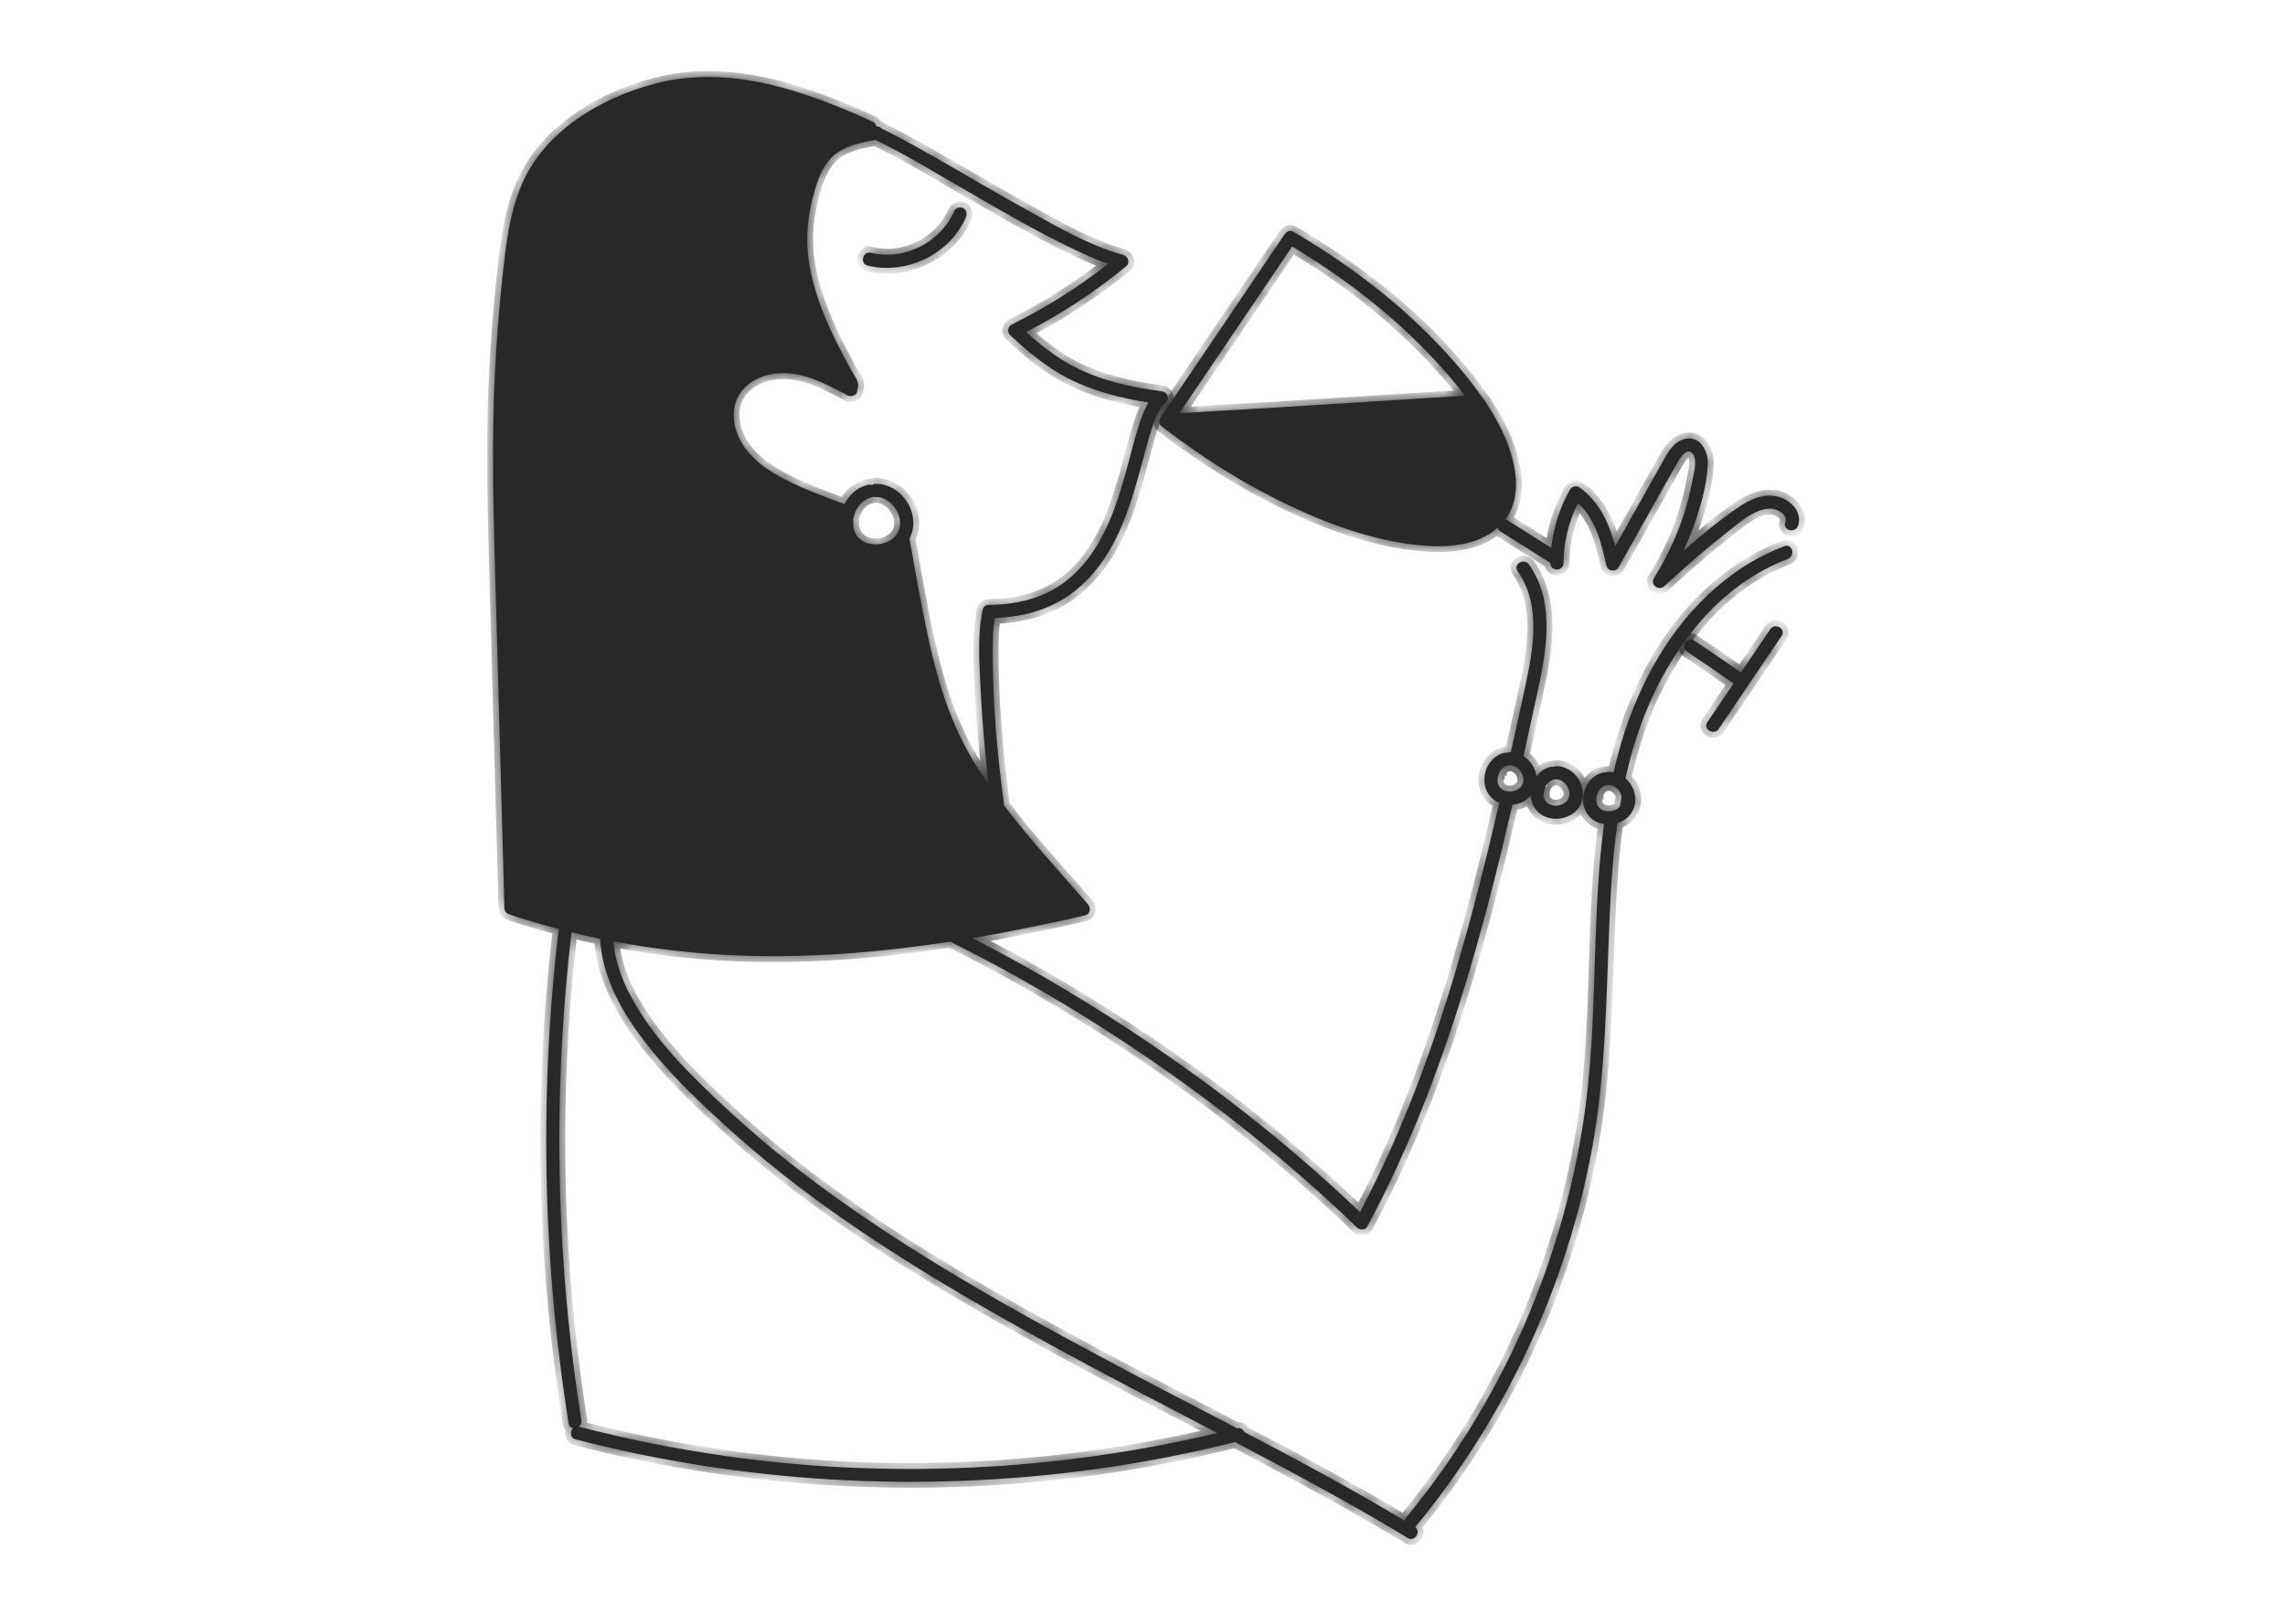 <svg width="121" height="86" viewBox="0 0 121 86" fill="none" xmlns="http://www.w3.org/2000/svg">
<mask id="path-1-inside-1_2016_57887" fill="white">
<path d="M46.13 13.39C45.692 13.282 45.505 13.956 45.943 14.065C47.992 14.569 50.308 13.462 51.144 11.51C51.218 11.336 51.194 11.137 51.019 11.031C50.873 10.944 50.615 10.985 50.541 11.155C49.829 12.818 47.902 13.826 46.13 13.387V13.39Z"/>
<path d="M94.49 28.929C91.428 30.089 89.091 32.488 87.524 35.317C86.548 37.083 85.886 38.966 85.442 40.903C85.355 40.884 85.268 40.875 85.177 40.875C85.128 40.875 85.078 40.887 85.034 40.909C84.985 40.9 84.932 40.903 84.879 40.915C84.357 41.036 83.962 41.509 83.859 42.025C83.748 42.578 83.934 43.159 84.431 43.464C84.59 43.56 84.761 43.619 84.941 43.647C84.845 44.35 84.77 45.052 84.711 45.758C84.354 50.004 84.522 54.281 83.971 58.512C83.483 62.251 82.482 65.925 81.043 69.41C79.415 73.351 77.192 77.056 74.481 80.345C74.429 80.407 74.401 80.479 74.397 80.547C74.397 80.547 74.397 80.547 74.397 80.55C71.619 78.878 68.759 77.342 65.884 75.838C65.822 75.698 65.685 75.598 65.498 75.636C63.176 74.424 60.845 73.227 58.539 71.993C52.648 68.841 46.758 65.524 41.52 61.346C40.246 60.33 39.03 59.252 37.846 58.132C36.516 56.87 35.219 55.549 34.178 54.029C33.33 52.792 32.605 51.365 32.481 49.852C34.654 50.268 36.858 50.514 39.071 50.601C42.832 50.747 46.593 50.442 50.308 49.87C51.234 50.327 52.151 50.803 53.059 51.297C59.201 54.645 65.004 58.732 70.186 63.438C70.754 63.954 71.311 64.477 71.864 65.011C71.933 65.077 72.007 65.105 72.079 65.111C72.085 65.111 72.094 65.111 72.1 65.111C72.219 65.126 72.34 65.077 72.414 64.94C74.746 60.597 76.474 55.963 77.863 51.241C78.703 48.391 79.421 45.509 80.089 42.615C80.313 42.597 80.53 42.528 80.723 42.42C80.854 42.345 80.966 42.252 81.056 42.146C81.084 42.559 81.283 42.939 81.653 43.163C82.106 43.439 82.713 43.42 83.169 43.163C83.685 42.873 83.922 42.286 83.785 41.714C83.632 41.089 83.058 40.567 82.398 40.576C82.349 40.576 82.299 40.589 82.252 40.611C82.206 40.598 82.153 40.601 82.1 40.614C81.802 40.685 81.547 40.868 81.36 41.111C81.36 41.064 81.348 41.018 81.335 40.971C81.245 40.595 81 40.253 80.673 40.045C80.91 38.979 81.143 37.909 81.376 36.843C81.867 34.586 82.402 31.935 80.969 29.896C80.711 29.532 80.105 29.88 80.366 30.25C81.618 32.031 81.199 34.347 80.773 36.333C80.521 37.499 80.266 38.668 80.005 39.833C79.986 39.83 79.971 39.83 79.952 39.83C79.903 39.83 79.853 39.843 79.809 39.864C79.76 39.855 79.707 39.858 79.654 39.871C79.135 39.992 78.737 40.464 78.634 40.98C78.522 41.534 78.709 42.115 79.206 42.42C79.265 42.457 79.327 42.488 79.393 42.516C79.331 42.789 79.268 43.066 79.203 43.34C78.103 48.024 76.85 52.683 75.15 57.191C74.248 59.584 73.213 61.928 72.02 64.191C72.02 64.191 72.02 64.194 72.02 64.197C67.012 59.41 61.339 55.26 55.356 51.788C54.087 51.052 52.797 50.349 51.492 49.684C53.494 49.342 55.48 48.932 57.46 48.478C57.733 48.416 57.78 48.08 57.615 47.893C56.127 46.181 54.557 44.483 53.173 42.668C52.807 39.958 52.555 37.151 52.571 34.403C52.571 33.847 52.583 33.281 52.673 32.728C53.941 32.684 55.203 32.398 56.294 31.733C57.292 31.124 58.085 30.247 58.688 29.253C59.807 27.409 60.242 25.289 60.826 23.244C60.938 22.849 61.066 22.417 61.224 22.06C61.296 21.901 61.377 21.743 61.473 21.6C61.516 21.538 61.504 21.55 61.579 21.469C61.631 21.41 61.687 21.37 61.681 21.373C61.98 21.161 61.849 20.767 61.504 20.72C59.919 20.512 58.315 20.163 56.885 19.424C55.943 18.939 55.123 18.289 54.339 17.584C56.223 16.617 58.02 15.43 59.648 14.09C59.856 13.919 59.729 13.571 59.493 13.505C57.718 13.017 56.058 12.051 54.46 11.165C52.542 10.105 50.665 8.973 48.753 7.904C48.079 7.525 47.398 7.152 46.699 6.816C46.699 6.816 46.699 6.813 46.696 6.813C46.637 6.751 46.556 6.704 46.459 6.701C46.459 6.701 46.453 6.701 46.45 6.701C46.428 6.692 46.41 6.682 46.388 6.673C46.382 6.577 46.323 6.493 46.208 6.44C42.593 4.805 38.648 3.388 34.654 4.438C31.822 5.181 28.857 6.944 27.648 9.726C27.128 10.919 26.905 12.203 26.743 13.487C26.529 15.227 26.373 16.987 26.264 18.737C25.978 23.315 26.155 27.91 26.28 32.491C26.426 37.692 26.569 42.889 26.712 48.089C26.712 48.251 26.817 48.375 26.967 48.425C27.837 48.714 28.714 48.975 29.599 49.202C29.599 49.202 29.603 49.202 29.606 49.202C29.59 49.236 29.575 49.27 29.572 49.311C28.779 56.087 28.714 62.944 29.382 69.733C29.569 71.626 29.814 73.51 30.109 75.387C30.134 75.543 30.234 75.617 30.349 75.633C30.175 75.8 30.178 76.152 30.479 76.229C39.419 78.539 48.781 79.07 57.926 77.818C60.444 77.473 62.937 76.988 65.402 76.372C67.867 77.669 70.323 78.984 72.735 80.376C73.344 80.727 73.95 81.088 74.55 81.451C74.923 81.678 75.262 81.122 74.938 80.873C74.951 80.864 74.96 80.852 74.973 80.839C79.713 75.086 82.964 68.138 84.31 60.806C85.053 56.746 85.056 52.637 85.237 48.528C85.308 46.883 85.42 45.223 85.65 43.588C85.752 43.557 85.852 43.514 85.945 43.461C86.461 43.169 86.697 42.581 86.558 42.012C86.483 41.708 86.309 41.425 86.073 41.22C86.371 39.871 86.778 38.55 87.335 37.272C88.786 33.955 91.205 30.912 94.674 29.601C95.09 29.442 94.91 28.764 94.487 28.926L94.49 28.929ZM79.523 41.792C79.523 41.792 79.514 41.785 79.511 41.782C79.477 41.751 79.449 41.72 79.418 41.689C79.418 41.689 79.418 41.686 79.415 41.686C79.405 41.661 79.39 41.642 79.374 41.618C79.365 41.602 79.355 41.587 79.346 41.568V41.562C79.331 41.515 79.318 41.471 79.309 41.422C79.309 41.419 79.309 41.416 79.309 41.413V41.394C79.309 41.394 79.309 41.385 79.306 41.381C79.309 41.375 79.309 41.372 79.306 41.372V41.363C79.303 41.313 79.303 41.266 79.306 41.217C79.303 41.21 79.303 41.207 79.306 41.201H79.309V41.185C79.315 41.167 79.318 41.151 79.321 41.136C79.334 41.083 79.349 41.036 79.365 40.987H79.368V40.98C79.368 40.98 79.368 40.974 79.368 40.971C79.371 40.965 79.374 40.962 79.374 40.956C79.383 40.94 79.393 40.921 79.402 40.906C79.424 40.865 79.446 40.831 79.467 40.794C79.47 40.794 79.474 40.791 79.474 40.788C79.474 40.785 79.48 40.778 79.483 40.775C79.483 40.775 79.483 40.775 79.483 40.772H79.486C79.486 40.772 79.486 40.763 79.492 40.763C79.511 40.741 79.529 40.722 79.548 40.701C79.564 40.685 79.579 40.673 79.598 40.654H79.601L79.607 40.651C79.607 40.648 79.61 40.648 79.613 40.645C79.657 40.617 79.7 40.592 79.747 40.57H79.75C79.75 40.57 79.75 40.57 79.756 40.567C79.781 40.561 79.812 40.551 79.84 40.545H79.843C79.862 40.539 79.878 40.533 79.893 40.527C79.912 40.527 79.93 40.527 79.949 40.527C79.977 40.527 80.002 40.53 80.03 40.53H80.039C80.083 40.542 80.129 40.554 80.173 40.567C80.182 40.567 80.185 40.57 80.189 40.57C80.192 40.57 80.195 40.573 80.198 40.573C80.213 40.583 80.229 40.589 80.241 40.598C80.251 40.604 80.319 40.648 80.353 40.669C80.356 40.673 80.362 40.679 80.362 40.679C80.362 40.679 80.372 40.688 80.375 40.691C80.394 40.707 80.409 40.722 80.425 40.738C80.443 40.757 80.462 40.775 80.478 40.794C80.478 40.797 80.484 40.8 80.487 40.803C80.487 40.806 80.49 40.806 80.49 40.809C80.49 40.809 80.493 40.816 80.496 40.819C80.518 40.853 80.543 40.89 80.565 40.924C80.574 40.946 80.586 40.965 80.596 40.987C80.596 40.993 80.602 40.999 80.605 41.005C80.605 41.005 80.605 41.015 80.611 41.024C80.624 41.058 80.648 41.13 80.652 41.142C80.658 41.167 80.661 41.195 80.667 41.22V41.226C80.667 41.273 80.673 41.319 80.667 41.369C80.658 41.391 80.655 41.434 80.652 41.45C80.645 41.475 80.636 41.499 80.627 41.524C80.627 41.524 80.627 41.531 80.621 41.54C80.599 41.577 80.58 41.614 80.555 41.649C80.54 41.664 80.527 41.68 80.512 41.695C80.499 41.708 80.484 41.723 80.468 41.736C80.465 41.742 80.459 41.745 80.453 41.748C80.422 41.761 80.378 41.801 80.35 41.816C80.328 41.829 80.31 41.838 80.288 41.851H80.282C80.282 41.851 80.279 41.851 80.275 41.854C80.269 41.857 80.26 41.86 80.251 41.86C80.219 41.873 80.189 41.882 80.154 41.891C80.136 41.897 80.114 41.901 80.092 41.904C80.086 41.907 80.08 41.907 80.07 41.91C80.033 41.907 79.99 41.916 79.949 41.916C79.909 41.916 79.868 41.913 79.828 41.91C79.828 41.91 79.816 41.91 79.809 41.907C79.787 41.904 79.769 41.901 79.747 41.894C79.707 41.882 79.666 41.86 79.626 41.854C79.626 41.851 79.623 41.851 79.623 41.851C79.601 41.841 79.579 41.829 79.558 41.816C79.558 41.813 79.548 41.81 79.545 41.81C79.536 41.801 79.523 41.795 79.511 41.789L79.523 41.792ZM81.749 42.106C81.746 42.059 81.746 42.012 81.749 41.966C81.749 41.966 81.749 41.956 81.749 41.95C81.752 41.925 81.755 41.904 81.761 41.879C81.774 41.826 81.789 41.776 81.808 41.726C81.808 41.726 81.811 41.723 81.811 41.72C81.811 41.72 81.811 41.717 81.811 41.714V41.708C81.811 41.708 81.811 41.705 81.814 41.705V41.698C81.814 41.698 81.833 41.664 81.842 41.649C81.864 41.605 81.892 41.565 81.92 41.524C81.92 41.524 81.923 41.524 81.923 41.521C81.923 41.521 81.929 41.515 81.929 41.512C81.929 41.509 81.935 41.509 81.935 41.506C81.957 41.481 81.973 41.465 81.991 41.447L82.035 41.403C82.035 41.403 82.035 41.4 82.041 41.4C82.047 41.4 82.041 41.397 82.041 41.397C82.044 41.397 82.047 41.394 82.053 41.391C82.097 41.363 82.137 41.338 82.184 41.313H82.19C82.19 41.313 82.193 41.313 82.197 41.31C82.221 41.304 82.252 41.294 82.28 41.288C82.299 41.285 82.315 41.279 82.33 41.27C82.349 41.276 82.367 41.276 82.389 41.276H82.482C82.526 41.291 82.57 41.301 82.613 41.313C82.616 41.313 82.619 41.316 82.622 41.313C82.622 41.313 82.622 41.316 82.629 41.316C82.635 41.316 82.632 41.316 82.635 41.319C82.65 41.332 82.666 41.338 82.678 41.344C82.688 41.347 82.747 41.388 82.781 41.409C82.784 41.413 82.787 41.416 82.79 41.416C82.79 41.419 82.799 41.425 82.799 41.425L82.812 41.437C82.831 41.453 82.846 41.468 82.862 41.484C82.88 41.503 82.899 41.521 82.915 41.54L82.924 41.549C82.924 41.549 82.93 41.559 82.933 41.565C82.936 41.565 82.936 41.568 82.936 41.568C82.961 41.602 82.983 41.636 83.005 41.674C83.014 41.692 83.026 41.711 83.036 41.733C83.039 41.739 83.042 41.745 83.045 41.751C83.045 41.751 83.045 41.761 83.051 41.77C83.064 41.807 83.085 41.879 83.092 41.888C83.098 41.916 83.101 41.941 83.107 41.966V41.972C83.107 42.019 83.114 42.065 83.107 42.115C83.098 42.137 83.095 42.18 83.092 42.196C83.085 42.221 83.076 42.245 83.067 42.27V42.28C83.042 42.317 83.02 42.357 82.995 42.395C82.995 42.395 82.992 42.401 82.989 42.404C82.989 42.407 82.986 42.41 82.986 42.41C82.974 42.42 82.964 42.429 82.955 42.441C82.939 42.457 82.924 42.469 82.908 42.485C82.902 42.491 82.899 42.494 82.893 42.497C82.862 42.507 82.818 42.547 82.79 42.563C82.768 42.575 82.747 42.584 82.725 42.597C82.725 42.597 82.723 42.598 82.719 42.6C82.681 42.612 82.638 42.628 82.597 42.637C82.579 42.643 82.557 42.647 82.538 42.653C82.535 42.653 82.529 42.653 82.526 42.656H82.52C82.479 42.65 82.433 42.662 82.392 42.665C82.352 42.665 82.311 42.662 82.271 42.659C82.262 42.656 82.255 42.656 82.252 42.656H82.246C82.224 42.65 82.209 42.647 82.187 42.64C82.147 42.631 82.103 42.603 82.063 42.6C82.063 42.6 82.06 42.597 82.057 42.597C82.038 42.584 82.019 42.575 82.004 42.566C81.988 42.556 81.973 42.544 81.957 42.538C81.951 42.532 81.948 42.528 81.942 42.525C81.91 42.497 81.882 42.469 81.855 42.441C81.855 42.441 81.855 42.435 81.851 42.432C81.836 42.41 81.82 42.385 81.805 42.364C81.796 42.345 81.786 42.329 81.777 42.311V42.305C81.761 42.261 81.749 42.214 81.74 42.168C81.74 42.165 81.736 42.162 81.736 42.158C81.736 42.158 81.736 42.156 81.736 42.152C81.743 42.118 81.736 42.106 81.736 42.121V42.106H81.749ZM45.176 27.568C45.176 27.552 45.176 27.534 45.182 27.518V27.499C45.191 27.462 45.197 27.428 45.204 27.39C45.216 27.341 45.228 27.291 45.244 27.241C45.257 27.213 45.266 27.185 45.275 27.157C45.275 27.145 45.284 27.129 45.291 27.114C45.291 27.114 45.294 27.102 45.297 27.098C45.297 27.095 45.3 27.095 45.3 27.092C45.319 27.058 45.334 27.024 45.35 26.993C45.362 26.968 45.378 26.946 45.393 26.924C45.418 26.878 45.449 26.834 45.48 26.788C45.48 26.788 45.483 26.781 45.486 26.778V26.772L45.493 26.766C45.502 26.753 45.511 26.744 45.521 26.735C45.549 26.704 45.577 26.672 45.608 26.641C45.633 26.617 45.66 26.592 45.688 26.567C45.695 26.564 45.701 26.558 45.707 26.554C45.707 26.554 45.707 26.551 45.71 26.551C45.71 26.548 45.72 26.545 45.726 26.539C45.732 26.533 45.741 26.526 45.745 26.526C45.81 26.483 45.878 26.446 45.95 26.408L45.978 26.399C45.987 26.396 45.996 26.393 45.999 26.393C46.046 26.377 46.09 26.365 46.139 26.352C46.176 26.343 46.214 26.328 46.242 26.306C46.276 26.318 46.316 26.324 46.363 26.324C46.404 26.324 46.444 26.324 46.484 26.328C46.497 26.328 46.512 26.328 46.525 26.328C46.602 26.34 46.677 26.362 46.752 26.387C46.764 26.39 46.776 26.396 46.786 26.399C46.792 26.399 46.798 26.402 46.811 26.408C46.842 26.424 46.873 26.439 46.901 26.455C46.972 26.492 47.035 26.536 47.1 26.582C47.112 26.595 47.143 26.62 47.15 26.626C47.174 26.651 47.199 26.672 47.224 26.697C47.252 26.725 47.28 26.756 47.308 26.788C47.317 26.8 47.33 26.812 47.342 26.825C47.345 26.828 47.355 26.84 47.355 26.84C47.395 26.899 47.435 26.962 47.473 27.027C47.491 27.055 47.507 27.086 47.523 27.117C47.532 27.139 47.541 27.157 47.554 27.179C47.554 27.192 47.563 27.207 47.563 27.207C47.588 27.269 47.606 27.338 47.625 27.403C47.634 27.443 47.641 27.481 47.65 27.521C47.65 27.521 47.65 27.527 47.65 27.53V27.54L47.653 27.555V27.565C47.653 27.565 47.653 27.577 47.653 27.58C47.656 27.652 47.659 27.726 47.653 27.798C47.653 27.807 47.653 27.838 47.653 27.854V27.86C47.647 27.882 47.644 27.903 47.638 27.925C47.638 27.941 47.631 27.959 47.628 27.975C47.619 28.012 47.606 28.049 47.591 28.09C47.588 28.099 47.585 28.109 47.581 28.118C47.581 28.121 47.581 28.124 47.578 28.127C47.578 28.13 47.578 28.133 47.578 28.133C47.566 28.158 47.55 28.183 47.538 28.208C47.529 28.224 47.519 28.239 47.513 28.252C47.498 28.276 47.482 28.301 47.467 28.323C47.467 28.329 47.46 28.332 47.457 28.339C47.457 28.339 47.457 28.342 47.457 28.345H47.454C47.454 28.345 47.445 28.354 47.438 28.363C47.432 28.37 47.426 28.376 47.423 28.382C47.404 28.401 47.389 28.416 47.373 28.435C47.352 28.457 47.33 28.479 47.305 28.497C47.299 28.503 47.271 28.525 47.255 28.541C47.243 28.55 47.24 28.553 47.24 28.553C47.19 28.587 47.137 28.622 47.084 28.649C47.05 28.668 47.019 28.684 46.985 28.702C46.985 28.702 46.975 28.705 46.969 28.709C46.96 28.712 46.957 28.715 46.957 28.715C46.947 28.715 46.941 28.721 46.938 28.721C46.873 28.746 46.807 28.768 46.739 28.783C46.708 28.792 46.677 28.799 46.646 28.805C46.633 28.808 46.578 28.814 46.562 28.817C46.425 28.833 46.288 28.833 46.152 28.817C46.136 28.814 46.121 28.811 46.105 28.808C46.074 28.802 46.043 28.796 46.012 28.789C45.947 28.771 45.881 28.752 45.819 28.727C45.819 28.727 45.785 28.709 45.776 28.705C45.745 28.687 45.71 28.671 45.679 28.652C45.648 28.634 45.62 28.612 45.589 28.593C45.589 28.593 45.589 28.59 45.583 28.59C45.583 28.59 45.58 28.587 45.577 28.587C45.577 28.587 45.577 28.586 45.577 28.584L45.57 28.578C45.57 28.578 45.555 28.562 45.555 28.559C45.502 28.516 45.455 28.466 45.409 28.413C45.403 28.407 45.399 28.404 45.396 28.401C45.393 28.398 45.39 28.391 45.384 28.382C45.362 28.348 45.337 28.311 45.316 28.273C45.3 28.245 45.288 28.217 45.272 28.189C45.272 28.189 45.266 28.177 45.266 28.174C45.266 28.171 45.266 28.171 45.263 28.168C45.263 28.168 45.263 28.166 45.263 28.161C45.263 28.161 45.26 28.149 45.257 28.143C45.235 28.071 45.213 28.003 45.197 27.928C45.197 27.919 45.191 27.885 45.188 27.866C45.188 27.866 45.188 27.86 45.188 27.857C45.188 27.835 45.188 27.81 45.185 27.785C45.185 27.72 45.185 27.652 45.188 27.583V27.565L45.176 27.568ZM50.855 9.909C52.773 11.019 54.684 12.147 56.68 13.114C57.329 13.428 57.995 13.735 58.678 13.975C57.096 15.218 55.362 16.309 53.562 17.195C53.363 17.294 53.335 17.599 53.491 17.745C54.442 18.634 55.446 19.474 56.614 20.064C57.935 20.729 59.368 21.087 60.82 21.317C60.599 21.668 60.456 22.078 60.329 22.461C60.04 23.343 59.835 24.251 59.583 25.143C59.005 27.198 58.215 29.389 56.478 30.754C55.306 31.674 53.842 32.028 52.375 32.035C52.362 32.035 52.353 32.041 52.344 32.041C52.207 32.041 52.076 32.115 52.039 32.289C51.756 33.61 51.856 35.04 51.921 36.38C51.998 38.003 52.138 39.625 52.312 41.242C52.322 41.338 52.334 41.434 52.344 41.531C52.114 41.195 51.887 40.856 51.672 40.514C50.388 38.472 49.686 36.218 49.176 33.875C48.788 32.1 48.474 30.309 48.163 28.525C48.362 28.143 48.421 27.689 48.312 27.238C48.101 26.359 47.296 25.613 46.369 25.625C46.288 25.625 46.22 25.65 46.17 25.69C46.105 25.665 46.03 25.662 45.959 25.678C45.393 25.811 44.967 26.206 44.725 26.697C44.451 26.601 44.181 26.502 43.91 26.399C42.751 25.958 41.545 25.482 40.522 24.761C39.581 24.099 38.816 23.082 38.853 21.883C38.887 20.732 39.814 20.002 40.88 19.812C42.297 19.557 43.671 20.288 44.877 20.938C45.054 21.034 45.356 20.962 45.39 20.729C45.409 20.62 45.449 20.487 45.443 20.375C45.431 20.105 45.185 19.812 45.057 19.576C44.74 18.995 44.433 18.407 44.144 17.811C43.553 16.583 43.065 15.293 42.847 13.944C42.642 12.66 42.754 11.414 43.118 10.167C43.32 9.48 43.572 8.756 44.116 8.262C44.709 7.724 45.567 7.547 46.347 7.413C47.899 8.15 49.375 9.054 50.858 9.912L50.855 9.909ZM38.256 77.084C35.701 76.718 33.165 76.208 30.666 75.561C30.656 75.561 30.65 75.561 30.641 75.558C30.74 75.48 30.809 75.362 30.784 75.21C29.73 68.552 29.391 61.785 29.77 55.055C29.876 53.156 30.044 51.263 30.262 49.376C30.768 49.504 31.272 49.615 31.779 49.718C31.803 50.184 31.878 50.651 31.996 51.104C32.453 52.845 33.473 54.374 34.604 55.748C35.801 57.203 37.184 58.505 38.577 59.767C43.6 64.318 49.496 67.84 55.408 71.097C58.399 72.745 61.436 74.308 64.463 75.891C55.906 77.924 46.966 78.34 38.256 77.091V77.084ZM85.787 42.702C85.787 42.702 85.762 42.73 85.749 42.743C85.737 42.755 85.721 42.771 85.706 42.783L85.697 42.793C85.697 42.793 85.697 42.799 85.69 42.799C85.659 42.808 85.616 42.849 85.588 42.864C85.569 42.877 85.55 42.886 85.529 42.898H85.522C85.522 42.898 85.519 42.898 85.516 42.901C85.479 42.914 85.435 42.926 85.395 42.939C85.373 42.945 85.355 42.948 85.333 42.951C85.327 42.954 85.32 42.954 85.311 42.957C85.274 42.954 85.227 42.964 85.19 42.964C85.149 42.964 85.109 42.96 85.069 42.957H85.066C85.066 42.957 85.053 42.957 85.047 42.954C85.025 42.951 85.007 42.948 84.985 42.942C84.944 42.929 84.901 42.908 84.86 42.901C84.86 42.898 84.857 42.898 84.857 42.898C84.839 42.889 84.817 42.877 84.795 42.864C84.779 42.855 84.767 42.845 84.749 42.836C84.745 42.833 84.739 42.83 84.736 42.827C84.702 42.796 84.674 42.765 84.643 42.733V42.73C84.633 42.706 84.618 42.687 84.602 42.662C84.593 42.647 84.584 42.625 84.574 42.609C84.559 42.559 84.546 42.516 84.537 42.466C84.537 42.463 84.537 42.46 84.537 42.457V42.451C84.537 42.426 84.537 42.416 84.537 42.416V42.407C84.534 42.357 84.534 42.311 84.537 42.261C84.534 42.255 84.534 42.252 84.537 42.245V42.23C84.543 42.211 84.546 42.196 84.549 42.18C84.562 42.127 84.578 42.081 84.593 42.031H84.596V42.025C84.596 42.025 84.596 42.022 84.599 42.019V42.012C84.599 42.012 84.606 42.006 84.606 42.003C84.615 41.984 84.624 41.966 84.633 41.95C84.655 41.91 84.677 41.876 84.699 41.838C84.699 41.838 84.705 41.835 84.705 41.832C84.705 41.829 84.711 41.823 84.714 41.82C84.714 41.82 84.717 41.82 84.717 41.816C84.717 41.816 84.721 41.807 84.724 41.807C84.739 41.785 84.758 41.767 84.779 41.745C84.795 41.73 84.814 41.714 84.832 41.698C84.839 41.695 84.842 41.689 84.842 41.689C84.842 41.689 84.842 41.689 84.842 41.686C84.882 41.661 84.929 41.636 84.969 41.614H84.975C84.975 41.614 84.978 41.614 84.982 41.611C85.01 41.605 85.041 41.596 85.069 41.59C85.087 41.583 85.106 41.577 85.121 41.571H85.125C85.143 41.574 85.162 41.574 85.18 41.574C85.209 41.574 85.233 41.577 85.261 41.577H85.274C85.274 41.577 85.289 41.583 85.296 41.583C85.333 41.593 85.367 41.602 85.404 41.611C85.404 41.611 85.407 41.611 85.41 41.614H85.414C85.432 41.624 85.451 41.633 85.47 41.646C85.479 41.652 85.547 41.695 85.582 41.717C85.582 41.72 85.591 41.726 85.591 41.726C85.591 41.726 85.6 41.736 85.603 41.739C85.619 41.754 85.638 41.77 85.653 41.785C85.672 41.804 85.69 41.823 85.706 41.841C85.709 41.844 85.712 41.848 85.715 41.851C85.715 41.854 85.715 41.854 85.715 41.857C85.718 41.86 85.721 41.863 85.725 41.866C85.746 41.901 85.771 41.938 85.793 41.972C85.802 41.994 85.815 42.012 85.824 42.031C85.827 42.037 85.83 42.047 85.833 42.053L85.84 42.071C85.849 42.099 85.864 42.146 85.874 42.171C85.843 42.348 85.811 42.525 85.78 42.702H85.787Z"/>
<path d="M94.332 26.362C93.548 26.057 92.718 26.408 92.069 26.856C91.055 27.552 90.089 28.342 89.156 29.162C89.355 28.727 89.542 28.289 89.7 27.835C90.058 26.819 90.378 25.697 90.437 24.615C90.48 23.831 89.943 22.939 89.047 23.303C88.65 23.465 88.395 23.838 88.189 24.195C87.876 24.745 87.571 25.299 87.26 25.852L85.535 28.923C85.202 27.708 84.696 26.561 83.617 25.802C83.465 25.697 83.225 25.774 83.138 25.927C82.601 26.887 82.262 27.928 82.144 29.013C81.367 28.522 80.589 28.031 79.809 27.543C79.778 27.524 79.747 27.512 79.719 27.502C79.753 27.456 79.791 27.409 79.822 27.36C80.238 26.71 80.341 25.911 80.251 25.156C80.095 23.838 79.514 22.594 78.771 21.457C78.7 21.326 78.619 21.195 78.525 21.093C78.078 20.446 77.587 19.837 77.099 19.271C74.69 16.465 71.681 14.149 68.501 12.281C68.364 12.2 68.234 12.225 68.137 12.296C68.131 12.299 68.125 12.306 68.119 12.312C68.084 12.337 68.053 12.368 68.025 12.408C66.101 15.249 64.18 18.093 62.256 20.934C61.992 21.326 61.725 21.721 61.461 22.113C61.461 22.113 61.448 22.134 61.439 22.144C61.361 22.259 61.38 22.479 61.495 22.566C61.806 22.806 62.119 23.039 62.433 23.269C62.542 23.35 62.654 23.427 62.766 23.508C62.971 23.654 63.179 23.8 63.388 23.943C63.524 24.037 63.661 24.133 63.801 24.226C63.988 24.351 64.177 24.472 64.364 24.593C64.659 24.783 64.957 24.966 65.256 25.149C65.393 25.23 65.529 25.314 65.666 25.395C65.874 25.516 66.086 25.634 66.297 25.752C66.415 25.818 66.53 25.883 66.648 25.945C66.866 26.063 67.087 26.181 67.307 26.293C67.419 26.349 67.531 26.405 67.64 26.461C67.907 26.595 68.175 26.725 68.445 26.853C68.731 26.986 69.02 27.114 69.309 27.241C69.359 27.263 69.412 27.285 69.461 27.307C70.639 27.807 71.852 28.236 73.098 28.528C73.145 28.541 73.195 28.55 73.241 28.559C73.443 28.606 73.645 28.649 73.85 28.687C74.012 28.718 74.174 28.746 74.335 28.771C74.376 28.777 74.416 28.786 74.46 28.792C74.519 28.802 74.578 28.808 74.637 28.817C74.643 28.817 74.646 28.817 74.652 28.817C74.656 28.817 74.662 28.817 74.665 28.817C76.039 29.001 77.596 29.029 78.821 28.308C78.948 28.233 79.063 28.149 79.175 28.059C79.194 28.043 79.209 28.031 79.228 28.015C79.253 27.994 79.281 27.975 79.306 27.953C79.327 28.025 79.374 28.093 79.455 28.146C80.338 28.696 81.214 29.249 82.094 29.806C82.094 29.812 82.094 29.815 82.094 29.821C82.091 30.272 82.79 30.272 82.793 29.821C82.799 28.705 83.067 27.633 83.555 26.641C84.487 27.478 84.808 28.771 85.069 29.961C85.134 30.256 85.566 30.3 85.709 30.045C86.377 28.855 87.049 27.661 87.717 26.471C88.04 25.895 88.36 25.323 88.684 24.748C88.808 24.525 89.296 23.564 89.644 24.043C89.902 24.397 89.685 25.09 89.613 25.466C89.504 26.051 89.361 26.626 89.181 27.192C88.799 28.401 88.252 29.548 87.58 30.623C87.366 30.968 87.844 31.313 88.13 31.046C89.212 30.033 90.334 29.066 91.5 28.152C92.028 27.739 92.588 27.235 93.237 27.024C93.545 26.924 93.865 26.896 94.164 27.042C94.409 27.16 94.639 27.372 94.537 27.661C94.388 28.087 95.065 28.27 95.211 27.848C95.441 27.182 94.925 26.589 94.332 26.359V26.362ZM68.423 13.058C71.047 14.627 73.508 16.496 75.629 18.703C76.297 19.399 76.974 20.154 77.577 20.959C76.887 21.003 76.2 21.046 75.51 21.087C72.812 21.255 70.114 21.422 67.416 21.59C65.759 21.693 64.1 21.774 62.446 21.892L67.805 13.972C68.01 13.667 68.218 13.362 68.423 13.058Z"/>
<path d="M93.744 33.321C93.225 34.086 92.709 34.851 92.19 35.618C91.366 35.037 90.533 34.468 89.694 33.909C89.538 33.803 89.305 33.878 89.215 34.033C89.116 34.204 89.184 34.406 89.34 34.512C90.166 35.065 90.987 35.625 91.798 36.197C91.335 36.88 90.875 37.564 90.412 38.248C90.16 38.621 90.766 38.972 91.015 38.602C92.125 36.961 93.234 35.32 94.344 33.679C94.596 33.306 93.993 32.955 93.741 33.324L93.744 33.321Z"/>
</mask>
<path d="M46.13 13.39C45.692 13.282 45.505 13.956 45.943 14.065C47.992 14.569 50.308 13.462 51.144 11.51C51.218 11.336 51.194 11.137 51.019 11.031C50.873 10.944 50.615 10.985 50.541 11.155C49.829 12.818 47.902 13.826 46.13 13.387V13.39Z" fill="#282828"/>
<path d="M94.49 28.929C91.428 30.089 89.091 32.488 87.524 35.317C86.548 37.083 85.886 38.966 85.442 40.903C85.355 40.884 85.268 40.875 85.177 40.875C85.128 40.875 85.078 40.887 85.034 40.909C84.985 40.9 84.932 40.903 84.879 40.915C84.357 41.036 83.962 41.509 83.859 42.025C83.748 42.578 83.934 43.159 84.431 43.464C84.59 43.56 84.761 43.619 84.941 43.647C84.845 44.35 84.77 45.052 84.711 45.758C84.354 50.004 84.522 54.281 83.971 58.512C83.483 62.251 82.482 65.925 81.043 69.41C79.415 73.351 77.192 77.056 74.481 80.345C74.429 80.407 74.401 80.479 74.397 80.547C74.397 80.547 74.397 80.547 74.397 80.55C71.619 78.878 68.759 77.342 65.884 75.838C65.822 75.698 65.685 75.598 65.498 75.636C63.176 74.424 60.845 73.227 58.539 71.993C52.648 68.841 46.758 65.524 41.52 61.346C40.246 60.33 39.03 59.252 37.846 58.132C36.516 56.87 35.219 55.549 34.178 54.029C33.33 52.792 32.605 51.365 32.481 49.852C34.654 50.268 36.858 50.514 39.071 50.601C42.832 50.747 46.593 50.442 50.308 49.87C51.234 50.327 52.151 50.803 53.059 51.297C59.201 54.645 65.004 58.732 70.186 63.438C70.754 63.954 71.311 64.477 71.864 65.011C71.933 65.077 72.007 65.105 72.079 65.111C72.085 65.111 72.094 65.111 72.1 65.111C72.219 65.126 72.34 65.077 72.414 64.94C74.746 60.597 76.474 55.963 77.863 51.241C78.703 48.391 79.421 45.509 80.089 42.615C80.313 42.597 80.53 42.528 80.723 42.42C80.854 42.345 80.966 42.252 81.056 42.146C81.084 42.559 81.283 42.939 81.653 43.163C82.106 43.439 82.713 43.42 83.169 43.163C83.685 42.873 83.922 42.286 83.785 41.714C83.632 41.089 83.058 40.567 82.398 40.576C82.349 40.576 82.299 40.589 82.252 40.611C82.206 40.598 82.153 40.601 82.1 40.614C81.802 40.685 81.547 40.868 81.36 41.111C81.36 41.064 81.348 41.018 81.335 40.971C81.245 40.595 81 40.253 80.673 40.045C80.91 38.979 81.143 37.909 81.376 36.843C81.867 34.586 82.402 31.935 80.969 29.896C80.711 29.532 80.105 29.88 80.366 30.25C81.618 32.031 81.199 34.347 80.773 36.333C80.521 37.499 80.266 38.668 80.005 39.833C79.986 39.83 79.971 39.83 79.952 39.83C79.903 39.83 79.853 39.843 79.809 39.864C79.76 39.855 79.707 39.858 79.654 39.871C79.135 39.992 78.737 40.464 78.634 40.98C78.522 41.534 78.709 42.115 79.206 42.42C79.265 42.457 79.327 42.488 79.393 42.516C79.331 42.789 79.268 43.066 79.203 43.34C78.103 48.024 76.85 52.683 75.15 57.191C74.248 59.584 73.213 61.928 72.02 64.191C72.02 64.191 72.02 64.194 72.02 64.197C67.012 59.41 61.339 55.26 55.356 51.788C54.087 51.052 52.797 50.349 51.492 49.684C53.494 49.342 55.48 48.932 57.46 48.478C57.733 48.416 57.78 48.08 57.615 47.893C56.127 46.181 54.557 44.483 53.173 42.668C52.807 39.958 52.555 37.151 52.571 34.403C52.571 33.847 52.583 33.281 52.673 32.728C53.941 32.684 55.203 32.398 56.294 31.733C57.292 31.124 58.085 30.247 58.688 29.253C59.807 27.409 60.242 25.289 60.826 23.244C60.938 22.849 61.066 22.417 61.224 22.06C61.296 21.901 61.377 21.743 61.473 21.6C61.516 21.538 61.504 21.55 61.579 21.469C61.631 21.41 61.687 21.37 61.681 21.373C61.98 21.161 61.849 20.767 61.504 20.72C59.919 20.512 58.315 20.163 56.885 19.424C55.943 18.939 55.123 18.289 54.339 17.584C56.223 16.617 58.02 15.43 59.648 14.09C59.856 13.919 59.729 13.571 59.493 13.505C57.718 13.017 56.058 12.051 54.46 11.165C52.542 10.105 50.665 8.973 48.753 7.904C48.079 7.525 47.398 7.152 46.699 6.816C46.699 6.816 46.699 6.813 46.696 6.813C46.637 6.751 46.556 6.704 46.459 6.701C46.459 6.701 46.453 6.701 46.45 6.701C46.428 6.692 46.41 6.682 46.388 6.673C46.382 6.577 46.323 6.493 46.208 6.44C42.593 4.805 38.648 3.388 34.654 4.438C31.822 5.181 28.857 6.944 27.648 9.726C27.128 10.919 26.905 12.203 26.743 13.487C26.529 15.227 26.373 16.987 26.264 18.737C25.978 23.315 26.155 27.91 26.28 32.491C26.426 37.692 26.569 42.889 26.712 48.089C26.712 48.251 26.817 48.375 26.967 48.425C27.837 48.714 28.714 48.975 29.599 49.202C29.599 49.202 29.603 49.202 29.606 49.202C29.59 49.236 29.575 49.27 29.572 49.311C28.779 56.087 28.714 62.944 29.382 69.733C29.569 71.626 29.814 73.51 30.109 75.387C30.134 75.543 30.234 75.617 30.349 75.633C30.175 75.8 30.178 76.152 30.479 76.229C39.419 78.539 48.781 79.07 57.926 77.818C60.444 77.473 62.937 76.988 65.402 76.372C67.867 77.669 70.323 78.984 72.735 80.376C73.344 80.727 73.95 81.088 74.55 81.451C74.923 81.678 75.262 81.122 74.938 80.873C74.951 80.864 74.96 80.852 74.973 80.839C79.713 75.086 82.964 68.138 84.31 60.806C85.053 56.746 85.056 52.637 85.237 48.528C85.308 46.883 85.42 45.223 85.65 43.588C85.752 43.557 85.852 43.514 85.945 43.461C86.461 43.169 86.697 42.581 86.558 42.012C86.483 41.708 86.309 41.425 86.073 41.22C86.371 39.871 86.778 38.55 87.335 37.272C88.786 33.955 91.205 30.912 94.674 29.601C95.09 29.442 94.91 28.764 94.487 28.926L94.49 28.929ZM79.523 41.792C79.523 41.792 79.514 41.785 79.511 41.782C79.477 41.751 79.449 41.72 79.418 41.689C79.418 41.689 79.418 41.686 79.415 41.686C79.405 41.661 79.39 41.642 79.374 41.618C79.365 41.602 79.355 41.587 79.346 41.568V41.562C79.331 41.515 79.318 41.471 79.309 41.422C79.309 41.419 79.309 41.416 79.309 41.413V41.394C79.309 41.394 79.309 41.385 79.306 41.381C79.309 41.375 79.309 41.372 79.306 41.372V41.363C79.303 41.313 79.303 41.266 79.306 41.217C79.303 41.21 79.303 41.207 79.306 41.201H79.309V41.185C79.315 41.167 79.318 41.151 79.321 41.136C79.334 41.083 79.349 41.036 79.365 40.987H79.368V40.98C79.368 40.98 79.368 40.974 79.368 40.971C79.371 40.965 79.374 40.962 79.374 40.956C79.383 40.94 79.393 40.921 79.402 40.906C79.424 40.865 79.446 40.831 79.467 40.794C79.47 40.794 79.474 40.791 79.474 40.788C79.474 40.785 79.48 40.778 79.483 40.775C79.483 40.775 79.483 40.775 79.483 40.772H79.486C79.486 40.772 79.486 40.763 79.492 40.763C79.511 40.741 79.529 40.722 79.548 40.701C79.564 40.685 79.579 40.673 79.598 40.654H79.601L79.607 40.651C79.607 40.648 79.61 40.648 79.613 40.645C79.657 40.617 79.7 40.592 79.747 40.57H79.75C79.75 40.57 79.75 40.57 79.756 40.567C79.781 40.561 79.812 40.551 79.84 40.545H79.843C79.862 40.539 79.878 40.533 79.893 40.527C79.912 40.527 79.93 40.527 79.949 40.527C79.977 40.527 80.002 40.53 80.03 40.53H80.039C80.083 40.542 80.129 40.554 80.173 40.567C80.182 40.567 80.185 40.57 80.189 40.57C80.192 40.57 80.195 40.573 80.198 40.573C80.213 40.583 80.229 40.589 80.241 40.598C80.251 40.604 80.319 40.648 80.353 40.669C80.356 40.673 80.362 40.679 80.362 40.679C80.362 40.679 80.372 40.688 80.375 40.691C80.394 40.707 80.409 40.722 80.425 40.738C80.443 40.757 80.462 40.775 80.478 40.794C80.478 40.797 80.484 40.8 80.487 40.803C80.487 40.806 80.49 40.806 80.49 40.809C80.49 40.809 80.493 40.816 80.496 40.819C80.518 40.853 80.543 40.89 80.565 40.924C80.574 40.946 80.586 40.965 80.596 40.987C80.596 40.993 80.602 40.999 80.605 41.005C80.605 41.005 80.605 41.015 80.611 41.024C80.624 41.058 80.648 41.13 80.652 41.142C80.658 41.167 80.661 41.195 80.667 41.22V41.226C80.667 41.273 80.673 41.319 80.667 41.369C80.658 41.391 80.655 41.434 80.652 41.45C80.645 41.475 80.636 41.499 80.627 41.524C80.627 41.524 80.627 41.531 80.621 41.54C80.599 41.577 80.58 41.614 80.555 41.649C80.54 41.664 80.527 41.68 80.512 41.695C80.499 41.708 80.484 41.723 80.468 41.736C80.465 41.742 80.459 41.745 80.453 41.748C80.422 41.761 80.378 41.801 80.35 41.816C80.328 41.829 80.31 41.838 80.288 41.851H80.282C80.282 41.851 80.279 41.851 80.275 41.854C80.269 41.857 80.26 41.86 80.251 41.86C80.219 41.873 80.189 41.882 80.154 41.891C80.136 41.897 80.114 41.901 80.092 41.904C80.086 41.907 80.08 41.907 80.07 41.91C80.033 41.907 79.99 41.916 79.949 41.916C79.909 41.916 79.868 41.913 79.828 41.91C79.828 41.91 79.816 41.91 79.809 41.907C79.787 41.904 79.769 41.901 79.747 41.894C79.707 41.882 79.666 41.86 79.626 41.854C79.626 41.851 79.623 41.851 79.623 41.851C79.601 41.841 79.579 41.829 79.558 41.816C79.558 41.813 79.548 41.81 79.545 41.81C79.536 41.801 79.523 41.795 79.511 41.789L79.523 41.792ZM81.749 42.106C81.746 42.059 81.746 42.012 81.749 41.966C81.749 41.966 81.749 41.956 81.749 41.95C81.752 41.925 81.755 41.904 81.761 41.879C81.774 41.826 81.789 41.776 81.808 41.726C81.808 41.726 81.811 41.723 81.811 41.72C81.811 41.72 81.811 41.717 81.811 41.714V41.708C81.811 41.708 81.811 41.705 81.814 41.705V41.698C81.814 41.698 81.833 41.664 81.842 41.649C81.864 41.605 81.892 41.565 81.92 41.524C81.92 41.524 81.923 41.524 81.923 41.521C81.923 41.521 81.929 41.515 81.929 41.512C81.929 41.509 81.935 41.509 81.935 41.506C81.957 41.481 81.973 41.465 81.991 41.447L82.035 41.403C82.035 41.403 82.035 41.4 82.041 41.4C82.047 41.4 82.041 41.397 82.041 41.397C82.044 41.397 82.047 41.394 82.053 41.391C82.097 41.363 82.137 41.338 82.184 41.313H82.19C82.19 41.313 82.193 41.313 82.197 41.31C82.221 41.304 82.252 41.294 82.28 41.288C82.299 41.285 82.315 41.279 82.33 41.27C82.349 41.276 82.367 41.276 82.389 41.276H82.482C82.526 41.291 82.57 41.301 82.613 41.313C82.616 41.313 82.619 41.316 82.622 41.313C82.622 41.313 82.622 41.316 82.629 41.316C82.635 41.316 82.632 41.316 82.635 41.319C82.65 41.332 82.666 41.338 82.678 41.344C82.688 41.347 82.747 41.388 82.781 41.409C82.784 41.413 82.787 41.416 82.79 41.416C82.79 41.419 82.799 41.425 82.799 41.425L82.812 41.437C82.831 41.453 82.846 41.468 82.862 41.484C82.88 41.503 82.899 41.521 82.915 41.54L82.924 41.549C82.924 41.549 82.93 41.559 82.933 41.565C82.936 41.565 82.936 41.568 82.936 41.568C82.961 41.602 82.983 41.636 83.005 41.674C83.014 41.692 83.026 41.711 83.036 41.733C83.039 41.739 83.042 41.745 83.045 41.751C83.045 41.751 83.045 41.761 83.051 41.77C83.064 41.807 83.085 41.879 83.092 41.888C83.098 41.916 83.101 41.941 83.107 41.966V41.972C83.107 42.019 83.114 42.065 83.107 42.115C83.098 42.137 83.095 42.18 83.092 42.196C83.085 42.221 83.076 42.245 83.067 42.27V42.28C83.042 42.317 83.02 42.357 82.995 42.395C82.995 42.395 82.992 42.401 82.989 42.404C82.989 42.407 82.986 42.41 82.986 42.41C82.974 42.42 82.964 42.429 82.955 42.441C82.939 42.457 82.924 42.469 82.908 42.485C82.902 42.491 82.899 42.494 82.893 42.497C82.862 42.507 82.818 42.547 82.79 42.563C82.768 42.575 82.747 42.584 82.725 42.597C82.725 42.597 82.723 42.598 82.719 42.6C82.681 42.612 82.638 42.628 82.597 42.637C82.579 42.643 82.557 42.647 82.538 42.653C82.535 42.653 82.529 42.653 82.526 42.656H82.52C82.479 42.65 82.433 42.662 82.392 42.665C82.352 42.665 82.311 42.662 82.271 42.659C82.262 42.656 82.255 42.656 82.252 42.656H82.246C82.224 42.65 82.209 42.647 82.187 42.64C82.147 42.631 82.103 42.603 82.063 42.6C82.063 42.6 82.06 42.597 82.057 42.597C82.038 42.584 82.019 42.575 82.004 42.566C81.988 42.556 81.973 42.544 81.957 42.538C81.951 42.532 81.948 42.528 81.942 42.525C81.91 42.497 81.882 42.469 81.855 42.441C81.855 42.441 81.855 42.435 81.851 42.432C81.836 42.41 81.82 42.385 81.805 42.364C81.796 42.345 81.786 42.329 81.777 42.311V42.305C81.761 42.261 81.749 42.214 81.74 42.168C81.74 42.165 81.736 42.162 81.736 42.158C81.736 42.158 81.736 42.156 81.736 42.152C81.743 42.118 81.736 42.106 81.736 42.121V42.106H81.749ZM45.176 27.568C45.176 27.552 45.176 27.534 45.182 27.518V27.499C45.191 27.462 45.197 27.428 45.204 27.39C45.216 27.341 45.228 27.291 45.244 27.241C45.257 27.213 45.266 27.185 45.275 27.157C45.275 27.145 45.284 27.129 45.291 27.114C45.291 27.114 45.294 27.102 45.297 27.098C45.297 27.095 45.3 27.095 45.3 27.092C45.319 27.058 45.334 27.024 45.35 26.993C45.362 26.968 45.378 26.946 45.393 26.924C45.418 26.878 45.449 26.834 45.48 26.788C45.48 26.788 45.483 26.781 45.486 26.778V26.772L45.493 26.766C45.502 26.753 45.511 26.744 45.521 26.735C45.549 26.704 45.577 26.672 45.608 26.641C45.633 26.617 45.66 26.592 45.688 26.567C45.695 26.564 45.701 26.558 45.707 26.554C45.707 26.554 45.707 26.551 45.71 26.551C45.71 26.548 45.72 26.545 45.726 26.539C45.732 26.533 45.741 26.526 45.745 26.526C45.81 26.483 45.878 26.446 45.95 26.408L45.978 26.399C45.987 26.396 45.996 26.393 45.999 26.393C46.046 26.377 46.09 26.365 46.139 26.352C46.176 26.343 46.214 26.328 46.242 26.306C46.276 26.318 46.316 26.324 46.363 26.324C46.404 26.324 46.444 26.324 46.484 26.328C46.497 26.328 46.512 26.328 46.525 26.328C46.602 26.34 46.677 26.362 46.752 26.387C46.764 26.39 46.776 26.396 46.786 26.399C46.792 26.399 46.798 26.402 46.811 26.408C46.842 26.424 46.873 26.439 46.901 26.455C46.972 26.492 47.035 26.536 47.1 26.582C47.112 26.595 47.143 26.62 47.15 26.626C47.174 26.651 47.199 26.672 47.224 26.697C47.252 26.725 47.28 26.756 47.308 26.788C47.317 26.8 47.33 26.812 47.342 26.825C47.345 26.828 47.355 26.84 47.355 26.84C47.395 26.899 47.435 26.962 47.473 27.027C47.491 27.055 47.507 27.086 47.523 27.117C47.532 27.139 47.541 27.157 47.554 27.179C47.554 27.192 47.563 27.207 47.563 27.207C47.588 27.269 47.606 27.338 47.625 27.403C47.634 27.443 47.641 27.481 47.65 27.521C47.65 27.521 47.65 27.527 47.65 27.53V27.54L47.653 27.555V27.565C47.653 27.565 47.653 27.577 47.653 27.58C47.656 27.652 47.659 27.726 47.653 27.798C47.653 27.807 47.653 27.838 47.653 27.854V27.86C47.647 27.882 47.644 27.903 47.638 27.925C47.638 27.941 47.631 27.959 47.628 27.975C47.619 28.012 47.606 28.049 47.591 28.09C47.588 28.099 47.585 28.109 47.581 28.118C47.581 28.121 47.581 28.124 47.578 28.127C47.578 28.13 47.578 28.133 47.578 28.133C47.566 28.158 47.55 28.183 47.538 28.208C47.529 28.224 47.519 28.239 47.513 28.252C47.498 28.276 47.482 28.301 47.467 28.323C47.467 28.329 47.46 28.332 47.457 28.339C47.457 28.339 47.457 28.342 47.457 28.345H47.454C47.454 28.345 47.445 28.354 47.438 28.363C47.432 28.37 47.426 28.376 47.423 28.382C47.404 28.401 47.389 28.416 47.373 28.435C47.352 28.457 47.33 28.479 47.305 28.497C47.299 28.503 47.271 28.525 47.255 28.541C47.243 28.55 47.24 28.553 47.24 28.553C47.19 28.587 47.137 28.622 47.084 28.649C47.05 28.668 47.019 28.684 46.985 28.702C46.985 28.702 46.975 28.705 46.969 28.709C46.96 28.712 46.957 28.715 46.957 28.715C46.947 28.715 46.941 28.721 46.938 28.721C46.873 28.746 46.807 28.768 46.739 28.783C46.708 28.792 46.677 28.799 46.646 28.805C46.633 28.808 46.578 28.814 46.562 28.817C46.425 28.833 46.288 28.833 46.152 28.817C46.136 28.814 46.121 28.811 46.105 28.808C46.074 28.802 46.043 28.796 46.012 28.789C45.947 28.771 45.881 28.752 45.819 28.727C45.819 28.727 45.785 28.709 45.776 28.705C45.745 28.687 45.71 28.671 45.679 28.652C45.648 28.634 45.62 28.612 45.589 28.593C45.589 28.593 45.589 28.59 45.583 28.59C45.583 28.59 45.58 28.587 45.577 28.587C45.577 28.587 45.577 28.586 45.577 28.584L45.57 28.578C45.57 28.578 45.555 28.562 45.555 28.559C45.502 28.516 45.455 28.466 45.409 28.413C45.403 28.407 45.399 28.404 45.396 28.401C45.393 28.398 45.39 28.391 45.384 28.382C45.362 28.348 45.337 28.311 45.316 28.273C45.3 28.245 45.288 28.217 45.272 28.189C45.272 28.189 45.266 28.177 45.266 28.174C45.266 28.171 45.266 28.171 45.263 28.168C45.263 28.168 45.263 28.166 45.263 28.161C45.263 28.161 45.26 28.149 45.257 28.143C45.235 28.071 45.213 28.003 45.197 27.928C45.197 27.919 45.191 27.885 45.188 27.866C45.188 27.866 45.188 27.86 45.188 27.857C45.188 27.835 45.188 27.81 45.185 27.785C45.185 27.72 45.185 27.652 45.188 27.583V27.565L45.176 27.568ZM50.855 9.909C52.773 11.019 54.684 12.147 56.68 13.114C57.329 13.428 57.995 13.735 58.678 13.975C57.096 15.218 55.362 16.309 53.562 17.195C53.363 17.294 53.335 17.599 53.491 17.745C54.442 18.634 55.446 19.474 56.614 20.064C57.935 20.729 59.368 21.087 60.82 21.317C60.599 21.668 60.456 22.078 60.329 22.461C60.04 23.343 59.835 24.251 59.583 25.143C59.005 27.198 58.215 29.389 56.478 30.754C55.306 31.674 53.842 32.028 52.375 32.035C52.362 32.035 52.353 32.041 52.344 32.041C52.207 32.041 52.076 32.115 52.039 32.289C51.756 33.61 51.856 35.04 51.921 36.38C51.998 38.003 52.138 39.625 52.312 41.242C52.322 41.338 52.334 41.434 52.344 41.531C52.114 41.195 51.887 40.856 51.672 40.514C50.388 38.472 49.686 36.218 49.176 33.875C48.788 32.1 48.474 30.309 48.163 28.525C48.362 28.143 48.421 27.689 48.312 27.238C48.101 26.359 47.296 25.613 46.369 25.625C46.288 25.625 46.22 25.65 46.17 25.69C46.105 25.665 46.03 25.662 45.959 25.678C45.393 25.811 44.967 26.206 44.725 26.697C44.451 26.601 44.181 26.502 43.91 26.399C42.751 25.958 41.545 25.482 40.522 24.761C39.581 24.099 38.816 23.082 38.853 21.883C38.887 20.732 39.814 20.002 40.88 19.812C42.297 19.557 43.671 20.288 44.877 20.938C45.054 21.034 45.356 20.962 45.39 20.729C45.409 20.62 45.449 20.487 45.443 20.375C45.431 20.105 45.185 19.812 45.057 19.576C44.74 18.995 44.433 18.407 44.144 17.811C43.553 16.583 43.065 15.293 42.847 13.944C42.642 12.66 42.754 11.414 43.118 10.167C43.32 9.48 43.572 8.756 44.116 8.262C44.709 7.724 45.567 7.547 46.347 7.413C47.899 8.15 49.375 9.054 50.858 9.912L50.855 9.909ZM38.256 77.084C35.701 76.718 33.165 76.208 30.666 75.561C30.656 75.561 30.65 75.561 30.641 75.558C30.74 75.48 30.809 75.362 30.784 75.21C29.73 68.552 29.391 61.785 29.77 55.055C29.876 53.156 30.044 51.263 30.262 49.376C30.768 49.504 31.272 49.615 31.779 49.718C31.803 50.184 31.878 50.651 31.996 51.104C32.453 52.845 33.473 54.374 34.604 55.748C35.801 57.203 37.184 58.505 38.577 59.767C43.6 64.318 49.496 67.84 55.408 71.097C58.399 72.745 61.436 74.308 64.463 75.891C55.906 77.924 46.966 78.34 38.256 77.091V77.084ZM85.787 42.702C85.787 42.702 85.762 42.73 85.749 42.743C85.737 42.755 85.721 42.771 85.706 42.783L85.697 42.793C85.697 42.793 85.697 42.799 85.69 42.799C85.659 42.808 85.616 42.849 85.588 42.864C85.569 42.877 85.55 42.886 85.529 42.898H85.522C85.522 42.898 85.519 42.898 85.516 42.901C85.479 42.914 85.435 42.926 85.395 42.939C85.373 42.945 85.355 42.948 85.333 42.951C85.327 42.954 85.32 42.954 85.311 42.957C85.274 42.954 85.227 42.964 85.19 42.964C85.149 42.964 85.109 42.96 85.069 42.957H85.066C85.066 42.957 85.053 42.957 85.047 42.954C85.025 42.951 85.007 42.948 84.985 42.942C84.944 42.929 84.901 42.908 84.86 42.901C84.86 42.898 84.857 42.898 84.857 42.898C84.839 42.889 84.817 42.877 84.795 42.864C84.779 42.855 84.767 42.845 84.749 42.836C84.745 42.833 84.739 42.83 84.736 42.827C84.702 42.796 84.674 42.765 84.643 42.733V42.73C84.633 42.706 84.618 42.687 84.602 42.662C84.593 42.647 84.584 42.625 84.574 42.609C84.559 42.559 84.546 42.516 84.537 42.466C84.537 42.463 84.537 42.46 84.537 42.457V42.451C84.537 42.426 84.537 42.416 84.537 42.416V42.407C84.534 42.357 84.534 42.311 84.537 42.261C84.534 42.255 84.534 42.252 84.537 42.245V42.23C84.543 42.211 84.546 42.196 84.549 42.18C84.562 42.127 84.578 42.081 84.593 42.031H84.596V42.025C84.596 42.025 84.596 42.022 84.599 42.019V42.012C84.599 42.012 84.606 42.006 84.606 42.003C84.615 41.984 84.624 41.966 84.633 41.95C84.655 41.91 84.677 41.876 84.699 41.838C84.699 41.838 84.705 41.835 84.705 41.832C84.705 41.829 84.711 41.823 84.714 41.82C84.714 41.82 84.717 41.82 84.717 41.816C84.717 41.816 84.721 41.807 84.724 41.807C84.739 41.785 84.758 41.767 84.779 41.745C84.795 41.73 84.814 41.714 84.832 41.698C84.839 41.695 84.842 41.689 84.842 41.689C84.842 41.689 84.842 41.689 84.842 41.686C84.882 41.661 84.929 41.636 84.969 41.614H84.975C84.975 41.614 84.978 41.614 84.982 41.611C85.01 41.605 85.041 41.596 85.069 41.59C85.087 41.583 85.106 41.577 85.121 41.571H85.125C85.143 41.574 85.162 41.574 85.18 41.574C85.209 41.574 85.233 41.577 85.261 41.577H85.274C85.274 41.577 85.289 41.583 85.296 41.583C85.333 41.593 85.367 41.602 85.404 41.611C85.404 41.611 85.407 41.611 85.41 41.614H85.414C85.432 41.624 85.451 41.633 85.47 41.646C85.479 41.652 85.547 41.695 85.582 41.717C85.582 41.72 85.591 41.726 85.591 41.726C85.591 41.726 85.6 41.736 85.603 41.739C85.619 41.754 85.638 41.77 85.653 41.785C85.672 41.804 85.69 41.823 85.706 41.841C85.709 41.844 85.712 41.848 85.715 41.851C85.715 41.854 85.715 41.854 85.715 41.857C85.718 41.86 85.721 41.863 85.725 41.866C85.746 41.901 85.771 41.938 85.793 41.972C85.802 41.994 85.815 42.012 85.824 42.031C85.827 42.037 85.83 42.047 85.833 42.053L85.84 42.071C85.849 42.099 85.864 42.146 85.874 42.171C85.843 42.348 85.811 42.525 85.78 42.702H85.787Z" fill="#282828"/>
<path d="M94.332 26.362C93.548 26.057 92.718 26.408 92.069 26.856C91.055 27.552 90.089 28.342 89.156 29.162C89.355 28.727 89.542 28.289 89.7 27.835C90.058 26.819 90.378 25.697 90.437 24.615C90.48 23.831 89.943 22.939 89.047 23.303C88.65 23.465 88.395 23.838 88.189 24.195C87.876 24.745 87.571 25.299 87.26 25.852L85.535 28.923C85.202 27.708 84.696 26.561 83.617 25.802C83.465 25.697 83.225 25.774 83.138 25.927C82.601 26.887 82.262 27.928 82.144 29.013C81.367 28.522 80.589 28.031 79.809 27.543C79.778 27.524 79.747 27.512 79.719 27.502C79.753 27.456 79.791 27.409 79.822 27.36C80.238 26.71 80.341 25.911 80.251 25.156C80.095 23.838 79.514 22.594 78.771 21.457C78.7 21.326 78.619 21.195 78.525 21.093C78.078 20.446 77.587 19.837 77.099 19.271C74.69 16.465 71.681 14.149 68.501 12.281C68.364 12.2 68.234 12.225 68.137 12.296C68.131 12.299 68.125 12.306 68.119 12.312C68.084 12.337 68.053 12.368 68.025 12.408C66.101 15.249 64.18 18.093 62.256 20.934C61.992 21.326 61.725 21.721 61.461 22.113C61.461 22.113 61.448 22.134 61.439 22.144C61.361 22.259 61.38 22.479 61.495 22.566C61.806 22.806 62.119 23.039 62.433 23.269C62.542 23.35 62.654 23.427 62.766 23.508C62.971 23.654 63.179 23.8 63.388 23.943C63.524 24.037 63.661 24.133 63.801 24.226C63.988 24.351 64.177 24.472 64.364 24.593C64.659 24.783 64.957 24.966 65.256 25.149C65.393 25.23 65.529 25.314 65.666 25.395C65.874 25.516 66.086 25.634 66.297 25.752C66.415 25.818 66.53 25.883 66.648 25.945C66.866 26.063 67.087 26.181 67.307 26.293C67.419 26.349 67.531 26.405 67.64 26.461C67.907 26.595 68.175 26.725 68.445 26.853C68.731 26.986 69.02 27.114 69.309 27.241C69.359 27.263 69.412 27.285 69.461 27.307C70.639 27.807 71.852 28.236 73.098 28.528C73.145 28.541 73.195 28.55 73.241 28.559C73.443 28.606 73.645 28.649 73.85 28.687C74.012 28.718 74.174 28.746 74.335 28.771C74.376 28.777 74.416 28.786 74.46 28.792C74.519 28.802 74.578 28.808 74.637 28.817C74.643 28.817 74.646 28.817 74.652 28.817C74.656 28.817 74.662 28.817 74.665 28.817C76.039 29.001 77.596 29.029 78.821 28.308C78.948 28.233 79.063 28.149 79.175 28.059C79.194 28.043 79.209 28.031 79.228 28.015C79.253 27.994 79.281 27.975 79.306 27.953C79.327 28.025 79.374 28.093 79.455 28.146C80.338 28.696 81.214 29.249 82.094 29.806C82.094 29.812 82.094 29.815 82.094 29.821C82.091 30.272 82.79 30.272 82.793 29.821C82.799 28.705 83.067 27.633 83.555 26.641C84.487 27.478 84.808 28.771 85.069 29.961C85.134 30.256 85.566 30.3 85.709 30.045C86.377 28.855 87.049 27.661 87.717 26.471C88.04 25.895 88.36 25.323 88.684 24.748C88.808 24.525 89.296 23.564 89.644 24.043C89.902 24.397 89.685 25.09 89.613 25.466C89.504 26.051 89.361 26.626 89.181 27.192C88.799 28.401 88.252 29.548 87.58 30.623C87.366 30.968 87.844 31.313 88.13 31.046C89.212 30.033 90.334 29.066 91.5 28.152C92.028 27.739 92.588 27.235 93.237 27.024C93.545 26.924 93.865 26.896 94.164 27.042C94.409 27.16 94.639 27.372 94.537 27.661C94.388 28.087 95.065 28.27 95.211 27.848C95.441 27.182 94.925 26.589 94.332 26.359V26.362ZM68.423 13.058C71.047 14.627 73.508 16.496 75.629 18.703C76.297 19.399 76.974 20.154 77.577 20.959C76.887 21.003 76.2 21.046 75.51 21.087C72.812 21.255 70.114 21.422 67.416 21.59C65.759 21.693 64.1 21.774 62.446 21.892L67.805 13.972C68.01 13.667 68.218 13.362 68.423 13.058Z" fill="#282828"/>
<path d="M93.744 33.321C93.225 34.086 92.709 34.851 92.19 35.618C91.366 35.037 90.533 34.468 89.694 33.909C89.538 33.803 89.305 33.878 89.215 34.033C89.116 34.204 89.184 34.406 89.34 34.512C90.166 35.065 90.987 35.625 91.798 36.197C91.335 36.88 90.875 37.564 90.412 38.248C90.16 38.621 90.766 38.972 91.015 38.602C92.125 36.961 93.234 35.32 94.344 33.679C94.596 33.306 93.993 32.955 93.741 33.324L93.744 33.321Z" fill="#282828"/>
<path d="M46.13 13.39C45.692 13.282 45.505 13.956 45.943 14.065C47.992 14.569 50.308 13.462 51.144 11.51C51.218 11.336 51.194 11.137 51.019 11.031C50.873 10.944 50.615 10.985 50.541 11.155C49.829 12.818 47.902 13.826 46.13 13.387V13.39Z" stroke="#282828" stroke-width="0.622" mask="url(#path-1-inside-1_2016_57887)"/>
<path d="M94.49 28.929C91.428 30.089 89.091 32.488 87.524 35.317C86.548 37.083 85.886 38.966 85.442 40.903C85.355 40.884 85.268 40.875 85.177 40.875C85.128 40.875 85.078 40.887 85.034 40.909C84.985 40.9 84.932 40.903 84.879 40.915C84.357 41.036 83.962 41.509 83.859 42.025C83.748 42.578 83.934 43.159 84.431 43.464C84.59 43.56 84.761 43.619 84.941 43.647C84.845 44.35 84.77 45.052 84.711 45.758C84.354 50.004 84.522 54.281 83.971 58.512C83.483 62.251 82.482 65.925 81.043 69.41C79.415 73.351 77.192 77.056 74.481 80.345C74.429 80.407 74.401 80.479 74.397 80.547C74.397 80.547 74.397 80.547 74.397 80.55C71.619 78.878 68.759 77.342 65.884 75.838C65.822 75.698 65.685 75.598 65.498 75.636C63.176 74.424 60.845 73.227 58.539 71.993C52.648 68.841 46.758 65.524 41.52 61.346C40.246 60.33 39.03 59.252 37.846 58.132C36.516 56.87 35.219 55.549 34.178 54.029C33.33 52.792 32.605 51.365 32.481 49.852C34.654 50.268 36.858 50.514 39.071 50.601C42.832 50.747 46.593 50.442 50.308 49.87C51.234 50.327 52.151 50.803 53.059 51.297C59.201 54.645 65.004 58.732 70.186 63.438C70.754 63.954 71.311 64.477 71.864 65.011C71.933 65.077 72.007 65.105 72.079 65.111C72.085 65.111 72.094 65.111 72.1 65.111C72.219 65.126 72.34 65.077 72.414 64.94C74.746 60.597 76.474 55.963 77.863 51.241C78.703 48.391 79.421 45.509 80.089 42.615C80.313 42.597 80.53 42.528 80.723 42.42C80.854 42.345 80.966 42.252 81.056 42.146C81.084 42.559 81.283 42.939 81.653 43.163C82.106 43.439 82.713 43.42 83.169 43.163C83.685 42.873 83.922 42.286 83.785 41.714C83.632 41.089 83.058 40.567 82.398 40.576C82.349 40.576 82.299 40.589 82.252 40.611C82.206 40.598 82.153 40.601 82.1 40.614C81.802 40.685 81.547 40.868 81.36 41.111C81.36 41.064 81.348 41.018 81.335 40.971C81.245 40.595 81 40.253 80.673 40.045C80.91 38.979 81.143 37.909 81.376 36.843C81.867 34.586 82.402 31.935 80.969 29.896C80.711 29.532 80.105 29.88 80.366 30.25C81.618 32.031 81.199 34.347 80.773 36.333C80.521 37.499 80.266 38.668 80.005 39.833C79.986 39.83 79.971 39.83 79.952 39.83C79.903 39.83 79.853 39.843 79.809 39.864C79.76 39.855 79.707 39.858 79.654 39.871C79.135 39.992 78.737 40.464 78.634 40.98C78.522 41.534 78.709 42.115 79.206 42.42C79.265 42.457 79.327 42.488 79.393 42.516C79.331 42.789 79.268 43.066 79.203 43.34C78.103 48.024 76.85 52.683 75.15 57.191C74.248 59.584 73.213 61.928 72.02 64.191C72.02 64.191 72.02 64.194 72.02 64.197C67.012 59.41 61.339 55.26 55.356 51.788C54.087 51.052 52.797 50.349 51.492 49.684C53.494 49.342 55.48 48.932 57.46 48.478C57.733 48.416 57.78 48.08 57.615 47.893C56.127 46.181 54.557 44.483 53.173 42.668C52.807 39.958 52.555 37.151 52.571 34.403C52.571 33.847 52.583 33.281 52.673 32.728C53.941 32.684 55.203 32.398 56.294 31.733C57.292 31.124 58.085 30.247 58.688 29.253C59.807 27.409 60.242 25.289 60.826 23.244C60.938 22.849 61.066 22.417 61.224 22.06C61.296 21.901 61.377 21.743 61.473 21.6C61.516 21.538 61.504 21.55 61.579 21.469C61.631 21.41 61.687 21.37 61.681 21.373C61.98 21.161 61.849 20.767 61.504 20.72C59.919 20.512 58.315 20.163 56.885 19.424C55.943 18.939 55.123 18.289 54.339 17.584C56.223 16.617 58.02 15.43 59.648 14.09C59.856 13.919 59.729 13.571 59.493 13.505C57.718 13.017 56.058 12.051 54.46 11.165C52.542 10.105 50.665 8.973 48.753 7.904C48.079 7.525 47.398 7.152 46.699 6.816C46.699 6.816 46.699 6.813 46.696 6.813C46.637 6.751 46.556 6.704 46.459 6.701C46.459 6.701 46.453 6.701 46.45 6.701C46.428 6.692 46.41 6.682 46.388 6.673C46.382 6.577 46.323 6.493 46.208 6.44C42.593 4.805 38.648 3.388 34.654 4.438C31.822 5.181 28.857 6.944 27.648 9.726C27.128 10.919 26.905 12.203 26.743 13.487C26.529 15.227 26.373 16.987 26.264 18.737C25.978 23.315 26.155 27.91 26.28 32.491C26.426 37.692 26.569 42.889 26.712 48.089C26.712 48.251 26.817 48.375 26.967 48.425C27.837 48.714 28.714 48.975 29.599 49.202C29.599 49.202 29.603 49.202 29.606 49.202C29.59 49.236 29.575 49.27 29.572 49.311C28.779 56.087 28.714 62.944 29.382 69.733C29.569 71.626 29.814 73.51 30.109 75.387C30.134 75.543 30.234 75.617 30.349 75.633C30.175 75.8 30.178 76.152 30.479 76.229C39.419 78.539 48.781 79.07 57.926 77.818C60.444 77.473 62.937 76.988 65.402 76.372C67.867 77.669 70.323 78.984 72.735 80.376C73.344 80.727 73.95 81.088 74.55 81.451C74.923 81.678 75.262 81.122 74.938 80.873C74.951 80.864 74.96 80.852 74.973 80.839C79.713 75.086 82.964 68.138 84.31 60.806C85.053 56.746 85.056 52.637 85.237 48.528C85.308 46.883 85.42 45.223 85.65 43.588C85.752 43.557 85.852 43.514 85.945 43.461C86.461 43.169 86.697 42.581 86.558 42.012C86.483 41.708 86.309 41.425 86.073 41.22C86.371 39.871 86.778 38.55 87.335 37.272C88.786 33.955 91.205 30.912 94.674 29.601C95.09 29.442 94.91 28.764 94.487 28.926L94.49 28.929ZM79.523 41.792C79.523 41.792 79.514 41.785 79.511 41.782C79.477 41.751 79.449 41.72 79.418 41.689C79.418 41.689 79.418 41.686 79.415 41.686C79.405 41.661 79.39 41.642 79.374 41.618C79.365 41.602 79.355 41.587 79.346 41.568V41.562C79.331 41.515 79.318 41.471 79.309 41.422C79.309 41.419 79.309 41.416 79.309 41.413V41.394C79.309 41.394 79.309 41.385 79.306 41.381C79.309 41.375 79.309 41.372 79.306 41.372V41.363C79.303 41.313 79.303 41.266 79.306 41.217C79.303 41.21 79.303 41.207 79.306 41.201H79.309V41.185C79.315 41.167 79.318 41.151 79.321 41.136C79.334 41.083 79.349 41.036 79.365 40.987H79.368V40.98C79.368 40.98 79.368 40.974 79.368 40.971C79.371 40.965 79.374 40.962 79.374 40.956C79.383 40.94 79.393 40.921 79.402 40.906C79.424 40.865 79.446 40.831 79.467 40.794C79.47 40.794 79.474 40.791 79.474 40.788C79.474 40.785 79.48 40.778 79.483 40.775C79.483 40.775 79.483 40.775 79.483 40.772H79.486C79.486 40.772 79.486 40.763 79.492 40.763C79.511 40.741 79.529 40.722 79.548 40.701C79.564 40.685 79.579 40.673 79.598 40.654H79.601L79.607 40.651C79.607 40.648 79.61 40.648 79.613 40.645C79.657 40.617 79.7 40.592 79.747 40.57H79.75C79.75 40.57 79.75 40.57 79.756 40.567C79.781 40.561 79.812 40.551 79.84 40.545H79.843C79.862 40.539 79.878 40.533 79.893 40.527C79.912 40.527 79.93 40.527 79.949 40.527C79.977 40.527 80.002 40.53 80.03 40.53H80.039C80.083 40.542 80.129 40.554 80.173 40.567C80.182 40.567 80.185 40.57 80.189 40.57C80.192 40.57 80.195 40.573 80.198 40.573C80.213 40.583 80.229 40.589 80.241 40.598C80.251 40.604 80.319 40.648 80.353 40.669C80.356 40.673 80.362 40.679 80.362 40.679C80.362 40.679 80.372 40.688 80.375 40.691C80.394 40.707 80.409 40.722 80.425 40.738C80.443 40.757 80.462 40.775 80.478 40.794C80.478 40.797 80.484 40.8 80.487 40.803C80.487 40.806 80.49 40.806 80.49 40.809C80.49 40.809 80.493 40.816 80.496 40.819C80.518 40.853 80.543 40.89 80.565 40.924C80.574 40.946 80.586 40.965 80.596 40.987C80.596 40.993 80.602 40.999 80.605 41.005C80.605 41.005 80.605 41.015 80.611 41.024C80.624 41.058 80.648 41.13 80.652 41.142C80.658 41.167 80.661 41.195 80.667 41.22V41.226C80.667 41.273 80.673 41.319 80.667 41.369C80.658 41.391 80.655 41.434 80.652 41.45C80.645 41.475 80.636 41.499 80.627 41.524C80.627 41.524 80.627 41.531 80.621 41.54C80.599 41.577 80.58 41.614 80.555 41.649C80.54 41.664 80.527 41.68 80.512 41.695C80.499 41.708 80.484 41.723 80.468 41.736C80.465 41.742 80.459 41.745 80.453 41.748C80.422 41.761 80.378 41.801 80.35 41.816C80.328 41.829 80.31 41.838 80.288 41.851H80.282C80.282 41.851 80.279 41.851 80.275 41.854C80.269 41.857 80.26 41.86 80.251 41.86C80.219 41.873 80.189 41.882 80.154 41.891C80.136 41.897 80.114 41.901 80.092 41.904C80.086 41.907 80.08 41.907 80.07 41.91C80.033 41.907 79.99 41.916 79.949 41.916C79.909 41.916 79.868 41.913 79.828 41.91C79.828 41.91 79.816 41.91 79.809 41.907C79.787 41.904 79.769 41.901 79.747 41.894C79.707 41.882 79.666 41.86 79.626 41.854C79.626 41.851 79.623 41.851 79.623 41.851C79.601 41.841 79.579 41.829 79.558 41.816C79.558 41.813 79.548 41.81 79.545 41.81C79.536 41.801 79.523 41.795 79.511 41.789L79.523 41.792ZM81.749 42.106C81.746 42.059 81.746 42.012 81.749 41.966C81.749 41.966 81.749 41.956 81.749 41.95C81.752 41.925 81.755 41.904 81.761 41.879C81.774 41.826 81.789 41.776 81.808 41.726C81.808 41.726 81.811 41.723 81.811 41.72C81.811 41.72 81.811 41.717 81.811 41.714V41.708C81.811 41.708 81.811 41.705 81.814 41.705V41.698C81.814 41.698 81.833 41.664 81.842 41.649C81.864 41.605 81.892 41.565 81.92 41.524C81.92 41.524 81.923 41.524 81.923 41.521C81.923 41.521 81.929 41.515 81.929 41.512C81.929 41.509 81.935 41.509 81.935 41.506C81.957 41.481 81.973 41.465 81.991 41.447L82.035 41.403C82.035 41.403 82.035 41.4 82.041 41.4C82.047 41.4 82.041 41.397 82.041 41.397C82.044 41.397 82.047 41.394 82.053 41.391C82.097 41.363 82.137 41.338 82.184 41.313H82.19C82.19 41.313 82.193 41.313 82.197 41.31C82.221 41.304 82.252 41.294 82.28 41.288C82.299 41.285 82.315 41.279 82.33 41.27C82.349 41.276 82.367 41.276 82.389 41.276H82.482C82.526 41.291 82.57 41.301 82.613 41.313C82.616 41.313 82.619 41.316 82.622 41.313C82.622 41.313 82.622 41.316 82.629 41.316C82.635 41.316 82.632 41.316 82.635 41.319C82.65 41.332 82.666 41.338 82.678 41.344C82.688 41.347 82.747 41.388 82.781 41.409C82.784 41.413 82.787 41.416 82.79 41.416C82.79 41.419 82.799 41.425 82.799 41.425L82.812 41.437C82.831 41.453 82.846 41.468 82.862 41.484C82.88 41.503 82.899 41.521 82.915 41.54L82.924 41.549C82.924 41.549 82.93 41.559 82.933 41.565C82.936 41.565 82.936 41.568 82.936 41.568C82.961 41.602 82.983 41.636 83.005 41.674C83.014 41.692 83.026 41.711 83.036 41.733C83.039 41.739 83.042 41.745 83.045 41.751C83.045 41.751 83.045 41.761 83.051 41.77C83.064 41.807 83.085 41.879 83.092 41.888C83.098 41.916 83.101 41.941 83.107 41.966V41.972C83.107 42.019 83.114 42.065 83.107 42.115C83.098 42.137 83.095 42.18 83.092 42.196C83.085 42.221 83.076 42.245 83.067 42.27V42.28C83.042 42.317 83.02 42.357 82.995 42.395C82.995 42.395 82.992 42.401 82.989 42.404C82.989 42.407 82.986 42.41 82.986 42.41C82.974 42.42 82.964 42.429 82.955 42.441C82.939 42.457 82.924 42.469 82.908 42.485C82.902 42.491 82.899 42.494 82.893 42.497C82.862 42.507 82.818 42.547 82.79 42.563C82.768 42.575 82.747 42.584 82.725 42.597C82.725 42.597 82.723 42.598 82.719 42.6C82.681 42.612 82.638 42.628 82.597 42.637C82.579 42.643 82.557 42.647 82.538 42.653C82.535 42.653 82.529 42.653 82.526 42.656H82.52C82.479 42.65 82.433 42.662 82.392 42.665C82.352 42.665 82.311 42.662 82.271 42.659C82.262 42.656 82.255 42.656 82.252 42.656H82.246C82.224 42.65 82.209 42.647 82.187 42.64C82.147 42.631 82.103 42.603 82.063 42.6C82.063 42.6 82.06 42.597 82.057 42.597C82.038 42.584 82.019 42.575 82.004 42.566C81.988 42.556 81.973 42.544 81.957 42.538C81.951 42.532 81.948 42.528 81.942 42.525C81.91 42.497 81.882 42.469 81.855 42.441C81.855 42.441 81.855 42.435 81.851 42.432C81.836 42.41 81.82 42.385 81.805 42.364C81.796 42.345 81.786 42.329 81.777 42.311V42.305C81.761 42.261 81.749 42.214 81.74 42.168C81.74 42.165 81.736 42.162 81.736 42.158C81.736 42.158 81.736 42.156 81.736 42.152C81.743 42.118 81.736 42.106 81.736 42.121V42.106H81.749ZM45.176 27.568C45.176 27.552 45.176 27.534 45.182 27.518V27.499C45.191 27.462 45.197 27.428 45.204 27.39C45.216 27.341 45.228 27.291 45.244 27.241C45.257 27.213 45.266 27.185 45.275 27.157C45.275 27.145 45.284 27.129 45.291 27.114C45.291 27.114 45.294 27.102 45.297 27.098C45.297 27.095 45.3 27.095 45.3 27.092C45.319 27.058 45.334 27.024 45.35 26.993C45.362 26.968 45.378 26.946 45.393 26.924C45.418 26.878 45.449 26.834 45.48 26.788C45.48 26.788 45.483 26.781 45.486 26.778V26.772L45.493 26.766C45.502 26.753 45.511 26.744 45.521 26.735C45.549 26.704 45.577 26.672 45.608 26.641C45.633 26.617 45.66 26.592 45.688 26.567C45.695 26.564 45.701 26.558 45.707 26.554C45.707 26.554 45.707 26.551 45.71 26.551C45.71 26.548 45.72 26.545 45.726 26.539C45.732 26.533 45.741 26.526 45.745 26.526C45.81 26.483 45.878 26.446 45.95 26.408L45.978 26.399C45.987 26.396 45.996 26.393 45.999 26.393C46.046 26.377 46.09 26.365 46.139 26.352C46.176 26.343 46.214 26.328 46.242 26.306C46.276 26.318 46.316 26.324 46.363 26.324C46.404 26.324 46.444 26.324 46.484 26.328C46.497 26.328 46.512 26.328 46.525 26.328C46.602 26.34 46.677 26.362 46.752 26.387C46.764 26.39 46.776 26.396 46.786 26.399C46.792 26.399 46.798 26.402 46.811 26.408C46.842 26.424 46.873 26.439 46.901 26.455C46.972 26.492 47.035 26.536 47.1 26.582C47.112 26.595 47.143 26.62 47.15 26.626C47.174 26.651 47.199 26.672 47.224 26.697C47.252 26.725 47.28 26.756 47.308 26.788C47.317 26.8 47.33 26.812 47.342 26.825C47.345 26.828 47.355 26.84 47.355 26.84C47.395 26.899 47.435 26.962 47.473 27.027C47.491 27.055 47.507 27.086 47.523 27.117C47.532 27.139 47.541 27.157 47.554 27.179C47.554 27.192 47.563 27.207 47.563 27.207C47.588 27.269 47.606 27.338 47.625 27.403C47.634 27.443 47.641 27.481 47.65 27.521C47.65 27.521 47.65 27.527 47.65 27.53V27.54L47.653 27.555V27.565C47.653 27.565 47.653 27.577 47.653 27.58C47.656 27.652 47.659 27.726 47.653 27.798C47.653 27.807 47.653 27.838 47.653 27.854V27.86C47.647 27.882 47.644 27.903 47.638 27.925C47.638 27.941 47.631 27.959 47.628 27.975C47.619 28.012 47.606 28.049 47.591 28.09C47.588 28.099 47.585 28.109 47.581 28.118C47.581 28.121 47.581 28.124 47.578 28.127C47.578 28.13 47.578 28.133 47.578 28.133C47.566 28.158 47.55 28.183 47.538 28.208C47.529 28.224 47.519 28.239 47.513 28.252C47.498 28.276 47.482 28.301 47.467 28.323C47.467 28.329 47.46 28.332 47.457 28.339C47.457 28.339 47.457 28.342 47.457 28.345H47.454C47.454 28.345 47.445 28.354 47.438 28.363C47.432 28.37 47.426 28.376 47.423 28.382C47.404 28.401 47.389 28.416 47.373 28.435C47.352 28.457 47.33 28.479 47.305 28.497C47.299 28.503 47.271 28.525 47.255 28.541C47.243 28.55 47.24 28.553 47.24 28.553C47.19 28.587 47.137 28.622 47.084 28.649C47.05 28.668 47.019 28.684 46.985 28.702C46.985 28.702 46.975 28.705 46.969 28.709C46.96 28.712 46.957 28.715 46.957 28.715C46.947 28.715 46.941 28.721 46.938 28.721C46.873 28.746 46.807 28.768 46.739 28.783C46.708 28.792 46.677 28.799 46.646 28.805C46.633 28.808 46.578 28.814 46.562 28.817C46.425 28.833 46.288 28.833 46.152 28.817C46.136 28.814 46.121 28.811 46.105 28.808C46.074 28.802 46.043 28.796 46.012 28.789C45.947 28.771 45.881 28.752 45.819 28.727C45.819 28.727 45.785 28.709 45.776 28.705C45.745 28.687 45.71 28.671 45.679 28.652C45.648 28.634 45.62 28.612 45.589 28.593C45.589 28.593 45.589 28.59 45.583 28.59C45.583 28.59 45.58 28.587 45.577 28.587C45.577 28.587 45.577 28.586 45.577 28.584L45.57 28.578C45.57 28.578 45.555 28.562 45.555 28.559C45.502 28.516 45.455 28.466 45.409 28.413C45.403 28.407 45.399 28.404 45.396 28.401C45.393 28.398 45.39 28.391 45.384 28.382C45.362 28.348 45.337 28.311 45.316 28.273C45.3 28.245 45.288 28.217 45.272 28.189C45.272 28.189 45.266 28.177 45.266 28.174C45.266 28.171 45.266 28.171 45.263 28.168C45.263 28.168 45.263 28.166 45.263 28.161C45.263 28.161 45.26 28.149 45.257 28.143C45.235 28.071 45.213 28.003 45.197 27.928C45.197 27.919 45.191 27.885 45.188 27.866C45.188 27.866 45.188 27.86 45.188 27.857C45.188 27.835 45.188 27.81 45.185 27.785C45.185 27.72 45.185 27.652 45.188 27.583V27.565L45.176 27.568ZM50.855 9.909C52.773 11.019 54.684 12.147 56.68 13.114C57.329 13.428 57.995 13.735 58.678 13.975C57.096 15.218 55.362 16.309 53.562 17.195C53.363 17.294 53.335 17.599 53.491 17.745C54.442 18.634 55.446 19.474 56.614 20.064C57.935 20.729 59.368 21.087 60.82 21.317C60.599 21.668 60.456 22.078 60.329 22.461C60.04 23.343 59.835 24.251 59.583 25.143C59.005 27.198 58.215 29.389 56.478 30.754C55.306 31.674 53.842 32.028 52.375 32.035C52.362 32.035 52.353 32.041 52.344 32.041C52.207 32.041 52.076 32.115 52.039 32.289C51.756 33.61 51.856 35.04 51.921 36.38C51.998 38.003 52.138 39.625 52.312 41.242C52.322 41.338 52.334 41.434 52.344 41.531C52.114 41.195 51.887 40.856 51.672 40.514C50.388 38.472 49.686 36.218 49.176 33.875C48.788 32.1 48.474 30.309 48.163 28.525C48.362 28.143 48.421 27.689 48.312 27.238C48.101 26.359 47.296 25.613 46.369 25.625C46.288 25.625 46.22 25.65 46.17 25.69C46.105 25.665 46.03 25.662 45.959 25.678C45.393 25.811 44.967 26.206 44.725 26.697C44.451 26.601 44.181 26.502 43.91 26.399C42.751 25.958 41.545 25.482 40.522 24.761C39.581 24.099 38.816 23.082 38.853 21.883C38.887 20.732 39.814 20.002 40.88 19.812C42.297 19.557 43.671 20.288 44.877 20.938C45.054 21.034 45.356 20.962 45.39 20.729C45.409 20.62 45.449 20.487 45.443 20.375C45.431 20.105 45.185 19.812 45.057 19.576C44.74 18.995 44.433 18.407 44.144 17.811C43.553 16.583 43.065 15.293 42.847 13.944C42.642 12.66 42.754 11.414 43.118 10.167C43.32 9.48 43.572 8.756 44.116 8.262C44.709 7.724 45.567 7.547 46.347 7.413C47.899 8.15 49.375 9.054 50.858 9.912L50.855 9.909ZM38.256 77.084C35.701 76.718 33.165 76.208 30.666 75.561C30.656 75.561 30.65 75.561 30.641 75.558C30.74 75.48 30.809 75.362 30.784 75.21C29.73 68.552 29.391 61.785 29.77 55.055C29.876 53.156 30.044 51.263 30.262 49.376C30.768 49.504 31.272 49.615 31.779 49.718C31.803 50.184 31.878 50.651 31.996 51.104C32.453 52.845 33.473 54.374 34.604 55.748C35.801 57.203 37.184 58.505 38.577 59.767C43.6 64.318 49.496 67.84 55.408 71.097C58.399 72.745 61.436 74.308 64.463 75.891C55.906 77.924 46.966 78.34 38.256 77.091V77.084ZM85.787 42.702C85.787 42.702 85.762 42.73 85.749 42.743C85.737 42.755 85.721 42.771 85.706 42.783L85.697 42.793C85.697 42.793 85.697 42.799 85.69 42.799C85.659 42.808 85.616 42.849 85.588 42.864C85.569 42.877 85.55 42.886 85.529 42.898H85.522C85.522 42.898 85.519 42.898 85.516 42.901C85.479 42.914 85.435 42.926 85.395 42.939C85.373 42.945 85.355 42.948 85.333 42.951C85.327 42.954 85.32 42.954 85.311 42.957C85.274 42.954 85.227 42.964 85.19 42.964C85.149 42.964 85.109 42.96 85.069 42.957H85.066C85.066 42.957 85.053 42.957 85.047 42.954C85.025 42.951 85.007 42.948 84.985 42.942C84.944 42.929 84.901 42.908 84.86 42.901C84.86 42.898 84.857 42.898 84.857 42.898C84.839 42.889 84.817 42.877 84.795 42.864C84.779 42.855 84.767 42.845 84.749 42.836C84.745 42.833 84.739 42.83 84.736 42.827C84.702 42.796 84.674 42.765 84.643 42.733V42.73C84.633 42.706 84.618 42.687 84.602 42.662C84.593 42.647 84.584 42.625 84.574 42.609C84.559 42.559 84.546 42.516 84.537 42.466C84.537 42.463 84.537 42.46 84.537 42.457V42.451C84.537 42.426 84.537 42.416 84.537 42.416V42.407C84.534 42.357 84.534 42.311 84.537 42.261C84.534 42.255 84.534 42.252 84.537 42.245V42.23C84.543 42.211 84.546 42.196 84.549 42.18C84.562 42.127 84.578 42.081 84.593 42.031H84.596V42.025C84.596 42.025 84.596 42.022 84.599 42.019V42.012C84.599 42.012 84.606 42.006 84.606 42.003C84.615 41.984 84.624 41.966 84.633 41.95C84.655 41.91 84.677 41.876 84.699 41.838C84.699 41.838 84.705 41.835 84.705 41.832C84.705 41.829 84.711 41.823 84.714 41.82C84.714 41.82 84.717 41.82 84.717 41.816C84.717 41.816 84.721 41.807 84.724 41.807C84.739 41.785 84.758 41.767 84.779 41.745C84.795 41.73 84.814 41.714 84.832 41.698C84.839 41.695 84.842 41.689 84.842 41.689C84.842 41.689 84.842 41.689 84.842 41.686C84.882 41.661 84.929 41.636 84.969 41.614H84.975C84.975 41.614 84.978 41.614 84.982 41.611C85.01 41.605 85.041 41.596 85.069 41.59C85.087 41.583 85.106 41.577 85.121 41.571H85.125C85.143 41.574 85.162 41.574 85.18 41.574C85.209 41.574 85.233 41.577 85.261 41.577H85.274C85.274 41.577 85.289 41.583 85.296 41.583C85.333 41.593 85.367 41.602 85.404 41.611C85.404 41.611 85.407 41.611 85.41 41.614H85.414C85.432 41.624 85.451 41.633 85.47 41.646C85.479 41.652 85.547 41.695 85.582 41.717C85.582 41.72 85.591 41.726 85.591 41.726C85.591 41.726 85.6 41.736 85.603 41.739C85.619 41.754 85.638 41.77 85.653 41.785C85.672 41.804 85.69 41.823 85.706 41.841C85.709 41.844 85.712 41.848 85.715 41.851C85.715 41.854 85.715 41.854 85.715 41.857C85.718 41.86 85.721 41.863 85.725 41.866C85.746 41.901 85.771 41.938 85.793 41.972C85.802 41.994 85.815 42.012 85.824 42.031C85.827 42.037 85.83 42.047 85.833 42.053L85.84 42.071C85.849 42.099 85.864 42.146 85.874 42.171C85.843 42.348 85.811 42.525 85.78 42.702H85.787Z" stroke="#282828" stroke-width="0.622" mask="url(#path-1-inside-1_2016_57887)"/>
<path d="M94.332 26.362C93.548 26.057 92.718 26.408 92.069 26.856C91.055 27.552 90.089 28.342 89.156 29.162C89.355 28.727 89.542 28.289 89.7 27.835C90.058 26.819 90.378 25.697 90.437 24.615C90.48 23.831 89.943 22.939 89.047 23.303C88.65 23.465 88.395 23.838 88.189 24.195C87.876 24.745 87.571 25.299 87.26 25.852L85.535 28.923C85.202 27.708 84.696 26.561 83.617 25.802C83.465 25.697 83.225 25.774 83.138 25.927C82.601 26.887 82.262 27.928 82.144 29.013C81.367 28.522 80.589 28.031 79.809 27.543C79.778 27.524 79.747 27.512 79.719 27.502C79.753 27.456 79.791 27.409 79.822 27.36C80.238 26.71 80.341 25.911 80.251 25.156C80.095 23.838 79.514 22.594 78.771 21.457C78.7 21.326 78.619 21.195 78.525 21.093C78.078 20.446 77.587 19.837 77.099 19.271C74.69 16.465 71.681 14.149 68.501 12.281C68.364 12.2 68.234 12.225 68.137 12.296C68.131 12.299 68.125 12.306 68.119 12.312C68.084 12.337 68.053 12.368 68.025 12.408C66.101 15.249 64.18 18.093 62.256 20.934C61.992 21.326 61.725 21.721 61.461 22.113C61.461 22.113 61.448 22.134 61.439 22.144C61.361 22.259 61.38 22.479 61.495 22.566C61.806 22.806 62.119 23.039 62.433 23.269C62.542 23.35 62.654 23.427 62.766 23.508C62.971 23.654 63.179 23.8 63.388 23.943C63.524 24.037 63.661 24.133 63.801 24.226C63.988 24.351 64.177 24.472 64.364 24.593C64.659 24.783 64.957 24.966 65.256 25.149C65.393 25.23 65.529 25.314 65.666 25.395C65.874 25.516 66.086 25.634 66.297 25.752C66.415 25.818 66.53 25.883 66.648 25.945C66.866 26.063 67.087 26.181 67.307 26.293C67.419 26.349 67.531 26.405 67.64 26.461C67.907 26.595 68.175 26.725 68.445 26.853C68.731 26.986 69.02 27.114 69.309 27.241C69.359 27.263 69.412 27.285 69.461 27.307C70.639 27.807 71.852 28.236 73.098 28.528C73.145 28.541 73.195 28.55 73.241 28.559C73.443 28.606 73.645 28.649 73.85 28.687C74.012 28.718 74.174 28.746 74.335 28.771C74.376 28.777 74.416 28.786 74.46 28.792C74.519 28.802 74.578 28.808 74.637 28.817C74.643 28.817 74.646 28.817 74.652 28.817C74.656 28.817 74.662 28.817 74.665 28.817C76.039 29.001 77.596 29.029 78.821 28.308C78.948 28.233 79.063 28.149 79.175 28.059C79.194 28.043 79.209 28.031 79.228 28.015C79.253 27.994 79.281 27.975 79.306 27.953C79.327 28.025 79.374 28.093 79.455 28.146C80.338 28.696 81.214 29.249 82.094 29.806C82.094 29.812 82.094 29.815 82.094 29.821C82.091 30.272 82.79 30.272 82.793 29.821C82.799 28.705 83.067 27.633 83.555 26.641C84.487 27.478 84.808 28.771 85.069 29.961C85.134 30.256 85.566 30.3 85.709 30.045C86.377 28.855 87.049 27.661 87.717 26.471C88.04 25.895 88.36 25.323 88.684 24.748C88.808 24.525 89.296 23.564 89.644 24.043C89.902 24.397 89.685 25.09 89.613 25.466C89.504 26.051 89.361 26.626 89.181 27.192C88.799 28.401 88.252 29.548 87.58 30.623C87.366 30.968 87.844 31.313 88.13 31.046C89.212 30.033 90.334 29.066 91.5 28.152C92.028 27.739 92.588 27.235 93.237 27.024C93.545 26.924 93.865 26.896 94.164 27.042C94.409 27.16 94.639 27.372 94.537 27.661C94.388 28.087 95.065 28.27 95.211 27.848C95.441 27.182 94.925 26.589 94.332 26.359V26.362ZM68.423 13.058C71.047 14.627 73.508 16.496 75.629 18.703C76.297 19.399 76.974 20.154 77.577 20.959C76.887 21.003 76.2 21.046 75.51 21.087C72.812 21.255 70.114 21.422 67.416 21.59C65.759 21.693 64.1 21.774 62.446 21.892L67.805 13.972C68.01 13.667 68.218 13.362 68.423 13.058Z" stroke="#282828" stroke-width="0.622" mask="url(#path-1-inside-1_2016_57887)"/>
<path d="M93.744 33.321C93.225 34.086 92.709 34.851 92.19 35.618C91.366 35.037 90.533 34.468 89.694 33.909C89.538 33.803 89.305 33.878 89.215 34.033C89.116 34.204 89.184 34.406 89.34 34.512C90.166 35.065 90.987 35.625 91.798 36.197C91.335 36.88 90.875 37.564 90.412 38.248C90.16 38.621 90.766 38.972 91.015 38.602C92.125 36.961 93.234 35.32 94.344 33.679C94.596 33.306 93.993 32.955 93.741 33.324L93.744 33.321Z" stroke="#282828" stroke-width="0.622" mask="url(#path-1-inside-1_2016_57887)"/>
</svg>
